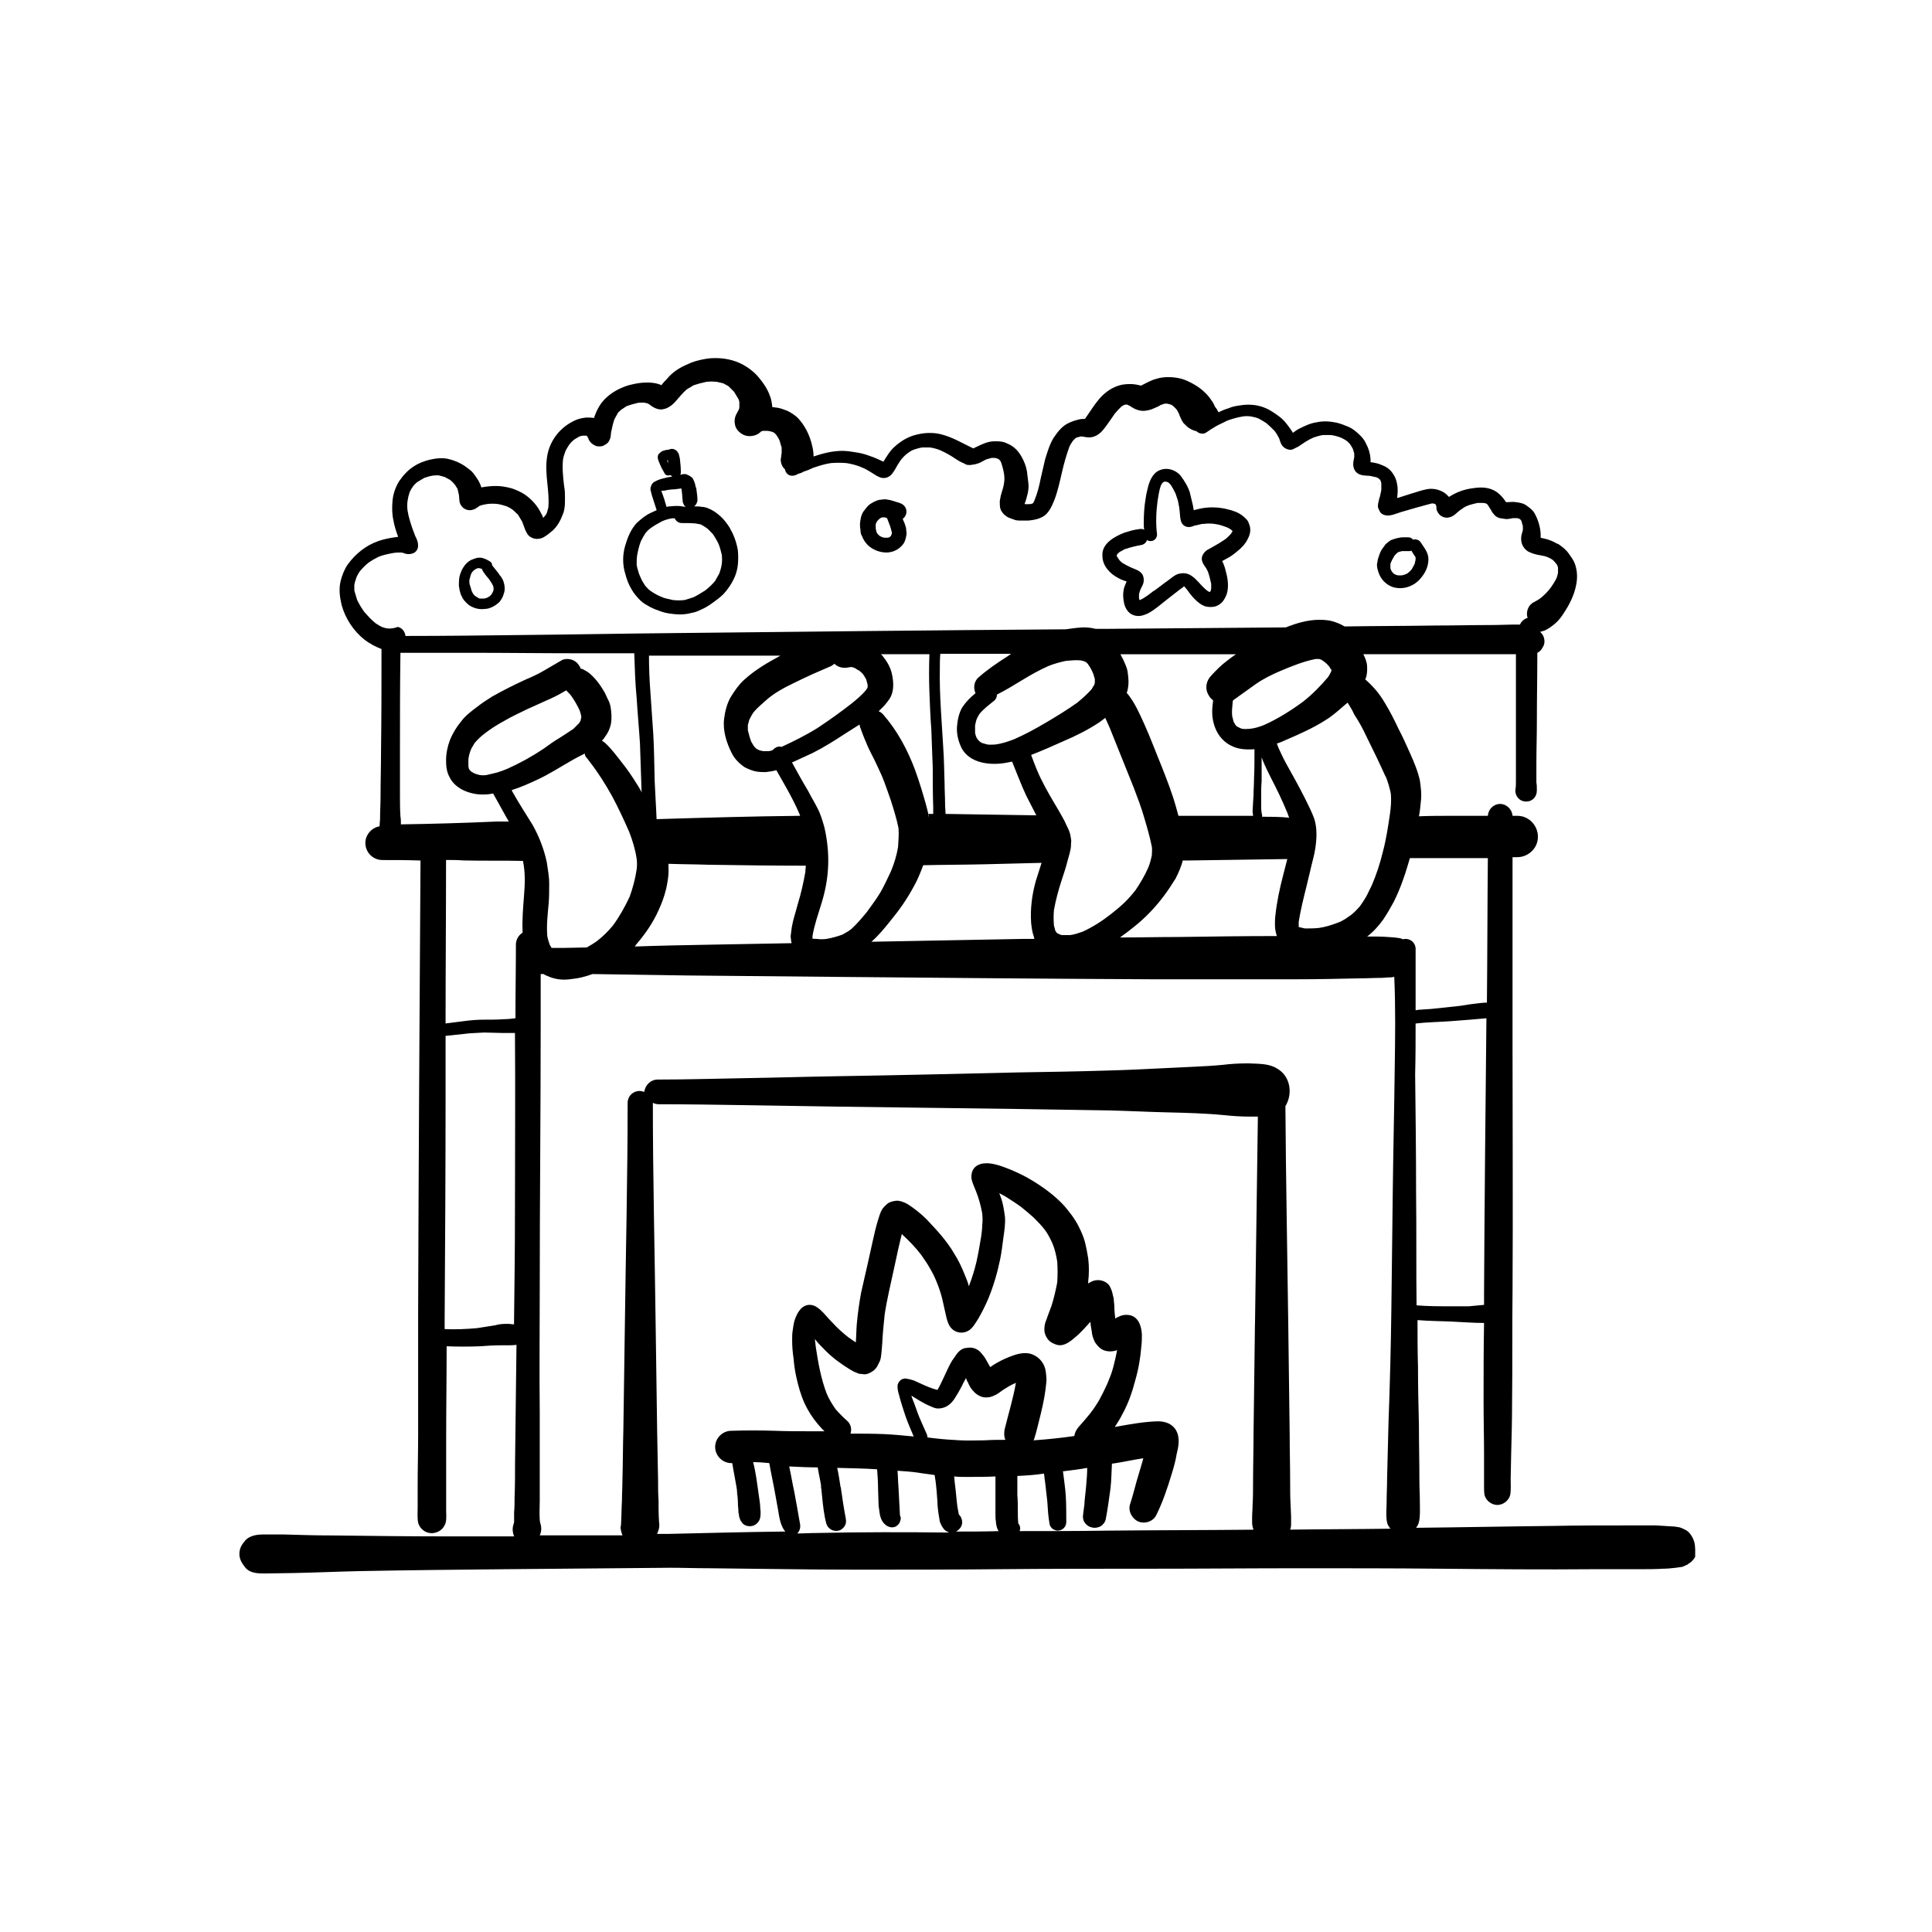 <?xml version="1.0" encoding="UTF-8"?>
<!-- Uploaded to: ICON Repo, www.svgrepo.com, Generator: ICON Repo Mixer Tools -->
<svg fill="#000000" width="800px" height="800px" version="1.1" viewBox="144 144 512 512" xmlns="http://www.w3.org/2000/svg">
 <g>
  <path d="m311.33 300.12c0.629 1.133 1.512 2.141 2.394 3.023 0.754 0.754 1.762 1.258 2.644 1.762 1.008 0.504 2.016 0.883 3.148 1.258 1.133 0.379 2.394 0.504 3.652 0.629 1.387 0.125 2.769 0 4.156-0.379 0.883-0.125 1.762-0.504 2.519-0.883 0.883-0.379 1.762-0.883 2.644-1.512 0.883-0.629 1.762-1.258 2.644-2.016 0.883-0.754 1.512-1.637 2.141-2.519 0.629-0.883 1.133-1.891 1.512-2.769 0.379-1.008 0.629-1.891 0.754-3.023 0.125-1.258 0.125-2.519 0-3.906-0.25-1.387-0.629-2.769-1.258-4.156-0.25-0.629-0.629-1.133-0.883-1.762-0.379-0.629-0.883-1.258-1.258-1.762-0.629-0.754-1.387-1.512-2.266-2.141-0.754-0.629-1.637-1.008-2.519-1.387-0.379-0.125-0.883-0.25-1.387-0.25-0.504-0.125-1.133-0.125-1.637-0.125h-0.379c0.504-0.379 0.754-0.883 0.883-1.512 0-1.008-0.125-1.891-0.25-2.769 0-0.379-0.125-0.754-0.25-1.008 0-0.25-0.125-0.379-0.125-0.629-0.125-0.379-0.25-0.754-0.379-1.008-0.125-0.25-0.25-0.629-0.504-0.754-0.125-0.125-0.379-0.25-0.504-0.379-0.25-0.125-0.504-0.25-0.754-0.379-0.25-0.125-0.379-0.125-0.629-0.125-0.379 0-0.629 0-0.883 0.125-0.125 0-0.25 0-0.379 0.125 0.25-0.25 0.25-0.504 0.25-0.883 0-1.133-0.125-2.266-0.25-3.402 0-0.25-0.125-0.379-0.125-0.629 0-0.125-0.125-0.25-0.125-0.504 0-0.125-0.125-0.379-0.25-0.504-0.125-0.25-0.25-0.379-0.379-0.504-0.25-0.25-0.754-0.504-1.133-0.504-0.25 0-0.504 0-0.754 0.125s-0.379 0.125-0.629 0.125-0.379 0.125-0.629 0.125c-0.125 0-0.25 0.125-0.379 0.125-0.125 0-0.379 0.125-0.504 0.25-0.25 0.125-0.379 0.379-0.629 0.504-0.629 0.754-0.25 1.637 0.125 2.519 0.379 1.008 0.883 1.891 1.387 2.769 0.25 0.504 1.008 0.629 1.512 0.379l0.125 0.125c0.125 0.125 0.25 0.125 0.379 0.25-0.379 0.125-0.754 0.125-1.258 0.25-0.883 0.25-1.762 0.379-2.644 0.754-0.25 0.125-0.504 0.25-0.754 0.379-0.125 0.125-0.504 0.25-0.504 0.379-0.25 0.25-0.379 0.504-0.504 0.883-0.125 0.25-0.125 0.504-0.125 0.883 0.125 0.504 0.25 1.008 0.379 1.512 0.379 1.258 0.883 2.644 1.258 3.906-0.504 0.25-1.133 0.504-1.637 0.754-1.387 0.629-2.519 1.637-3.652 2.644-1.512 1.637-2.394 3.777-3.023 5.918-0.754 2.519-0.754 5.164 0 7.559 0.363 1.398 0.867 2.785 1.621 4.043zm9.574-33.754c0-0.125-0.125-0.25-0.125-0.379h0.25v0.754c0-0.125-0.125-0.25-0.125-0.375zm4.027 7.055m-4.281 0.504h-0.25c0.754-0.125 1.637-0.25 2.394-0.25 0.629-0.125 1.258-0.125 1.762-0.25 0 0.25 0.125 0.504 0.125 0.754 0.125 0.883 0.125 1.762 0.25 2.644 0 0.125 0 0.379 0.125 0.504 0.125 0.379 0.25 0.629 0.504 0.883 0 0 0.125 0.125 0.25 0.125-0.379 0-0.629-0.125-1.008-0.125-0.504-0.125-1.008-0.125-1.387-0.125h-0.379c-0.629 0-1.258 0.125-1.891 0.125-0.125 0-0.379 0.125-0.504 0.125-0.25-0.754-0.379-1.387-0.629-2.141s-0.504-1.387-0.754-2.141c0.383-0.004 0.887-0.004 1.391-0.129zm-7.809 17.254c0.25-1.258 0.504-2.519 1.008-3.777 0.379-0.754 0.754-1.387 1.133-2.016 0.379-0.504 0.883-1.008 1.387-1.387 1.008-0.754 2.016-1.258 3.148-1.891 0.883-0.379 1.762-0.629 2.644-0.754h0.629c0.379 0.754 1.008 1.258 1.891 1.258 1.258 0 2.519 0 3.777 0.125 0.379 0.125 0.883 0.125 1.258 0.25 0.504 0.25 1.133 0.629 1.637 1.008 0.629 0.504 1.133 1.133 1.637 1.637 0.504 0.754 1.008 1.637 1.387 2.394 0.379 0.883 0.629 1.891 0.883 2.898 0.125 0.883 0.125 1.762 0 2.644-0.125 0.883-0.379 1.637-0.629 2.394-0.379 0.629-0.754 1.387-1.133 2.016-0.754 0.883-1.637 1.762-2.644 2.519-1.008 0.629-2.016 1.258-3.023 1.762-0.754 0.25-1.512 0.504-2.394 0.754-1.008 0.125-2.141 0.125-3.148 0-0.629-0.125-1.133-0.25-1.637-0.379-0.629-0.125-1.258-0.379-1.762-0.629-0.883-0.379-1.762-0.883-2.644-1.512-0.504-0.379-0.883-0.883-1.258-1.258-0.504-0.754-0.883-1.387-1.258-2.266-0.125-0.25-0.25-0.629-0.379-0.883-0.25-0.754-0.504-1.637-0.629-2.394-0.004-0.754-0.004-1.633 0.121-2.516z"/>
  <path d="m440.43 297.22c0.629 0.379 1.387 0.629 2.141 0.883-0.125 0.25-0.25 0.629-0.379 0.883-0.629 1.387-0.629 3.023-0.379 4.41 0.125 1.008 0.504 1.891 1.133 2.644 0.883 1.008 2.266 1.387 3.527 1.133 1.133-0.25 2.141-0.754 3.023-1.387 0.754-0.504 1.387-1.008 2.016-1.512 0.629-0.504 1.258-1.008 1.891-1.512 1.133-0.883 2.266-1.762 3.402-2.644 0.379-0.25 0.754-0.504 1.008-0.754 0.25 0.25 0.504 0.629 0.754 0.883 0.883 1.258 1.762 2.394 3.023 3.402 0.629 0.504 1.387 1.008 2.266 1.133 0.754 0.125 1.637 0.125 2.394-0.125 0.504-0.25 0.883-0.379 1.258-0.754 0.379-0.25 0.629-0.629 0.883-1.008 0.379-0.629 0.754-1.387 0.883-2.141 0.379-1.891 0-3.906-0.504-5.668-0.125-0.629-0.379-1.258-0.629-1.891-0.125-0.125-0.125-0.379-0.25-0.504 0.379-0.25 0.754-0.379 1.133-0.629 1.008-0.504 1.891-1.133 2.769-1.891 1.133-0.883 2.266-2.016 2.898-3.402 0.629-1.133 0.883-2.519 0.379-3.777-0.125-0.379-0.25-0.629-0.379-0.883-0.125-0.25-0.379-0.504-0.629-0.754-0.504-0.504-1.008-0.883-1.637-1.258-0.629-0.379-1.387-0.629-2.141-0.883-0.504-0.125-1.008-0.25-1.512-0.379-1.133-0.25-2.394-0.379-3.527-0.379-1.133 0-2.266 0.125-3.402 0.379-0.504 0.125-1.008 0.25-1.512 0.379v-0.125c-0.125-0.504-0.125-1.008-0.25-1.387-0.25-1.008-0.504-2.141-0.754-3.148-0.504-1.637-1.387-3.023-2.394-4.41-0.883-1.133-2.394-1.891-3.906-1.891-0.754 0-1.637 0.25-2.266 0.629-1.387 0.883-2.141 2.644-2.519 4.156-0.25 1.008-0.504 2.016-0.629 3.023-0.379 2.141-0.504 4.281-0.504 6.551 0 0.629 0 1.258 0.125 1.762-0.504-0.25-1.008-0.25-1.512-0.125-1.258 0.125-2.394 0.504-3.652 0.883-2.644 1.008-6.172 2.898-5.918 6.172-0.004 2.637 2.008 4.777 4.277 5.914zm2.769-3.402c0.125 0.125 0.379 0.125 0.504 0.25-0.125-0.125-0.379-0.25-0.504-0.25zm14.234 5.543c0.125 0 0.125-0.125 0.25-0.125-0.125 0.125-0.125 0.125-0.25 0.125zm0.25 0m0 0 0.125 0.125c0.004-0.125 0.004-0.125-0.125-0.125zm-4.785-27.961m-12.594 19.27 0.379-0.379c0.504-0.25 0.883-0.504 1.387-0.754 1.512-0.504 3.023-0.883 4.535-1.133 0.504-0.125 1.008-0.504 1.258-1.008 0-0.125 0.125-0.25 0.125-0.25 0.25 0.125 0.504 0.25 0.883 0.25 0.504 0 0.883-0.125 1.258-0.504 0.25-0.25 0.504-0.754 0.504-1.258-0.379-2.898-0.25-5.918 0.125-8.816 0.25-1.387 0.379-2.769 0.883-4.156 0.125-0.25 0.25-0.504 0.379-0.629l0.25-0.25c0.125 0 0.125-0.125 0.25-0.125h0.125 0.379c0.125 0 0.25 0 0.379 0.125 0.125 0 0.25 0.125 0.25 0.125 0.25 0.125 0.379 0.379 0.629 0.629 0.504 0.754 0.883 1.512 1.258 2.266 0.25 0.629 0.379 1.258 0.629 1.891 0.125 0.629 0.25 1.258 0.379 2.016 0 0.504 0.125 0.883 0.125 1.387 0.125 1.133 0.125 2.644 1.258 3.273 0.629 0.379 1.387 0.379 2.141 0.125 0.25-0.125 0.504-0.25 0.754-0.25 0.504-0.125 1.133-0.25 1.637-0.379 0.504 0 1.133-0.125 1.637-0.125 0.629 0 1.258 0 1.891 0.125 1.133 0.125 2.141 0.504 3.148 0.883 0.379 0.125 0.754 0.379 1.133 0.629 0.125 0.125 0.25 0.25 0.379 0.379-0.125 0.25-0.25 0.379-0.379 0.629-0.379 0.504-0.883 0.883-1.387 1.387-1.258 0.883-2.519 1.637-3.906 2.394-0.379 0.25-0.754 0.379-1.133 0.629-0.504 0.379-1.008 0.883-1.258 1.637s0 1.512 0.379 2.141c0.25 0.379 0.504 0.754 0.754 1.133 0.125 0.25 0.25 0.504 0.379 0.754 0.379 1.008 0.629 2.141 0.883 3.273v1.258c0 0.125-0.125 0.379-0.125 0.504s-0.125 0.25-0.125 0.25l-0.125 0.125h-0.125c-0.25-0.125-0.379-0.25-0.629-0.379-0.754-0.629-1.512-1.387-2.141-2.141-0.379-0.379-0.754-0.754-1.133-1.133-0.504-0.379-0.883-0.754-1.512-1.008-0.883-0.379-1.891-0.379-2.769-0.125-0.883 0.25-1.637 0.883-2.266 1.387-0.504 0.379-0.883 0.629-1.387 1.008-1.008 0.754-2.016 1.512-3.023 2.266l0.379-0.379c-1.258 1.008-2.519 2.016-3.906 2.644h-0.125c0-0.125-0.125-0.379-0.125-0.504v-1.008c0.125-0.504 0.25-1.008 0.504-1.512 0.125-0.25 0.25-0.504 0.379-0.754 0.25-0.504 0.379-1.008 0.379-1.512s-0.125-1.133-0.379-1.512c-0.25-0.379-0.629-0.754-1.133-1.008-0.125-0.125-0.379-0.125-0.504-0.25-0.504-0.25-1.008-0.379-1.512-0.629-0.754-0.379-1.512-0.754-2.141-1.133-0.25-0.25-0.629-0.504-0.883-0.883-0.125-0.25-0.379-0.504-0.504-0.754 0-0.125-0.125-0.25-0.125-0.379 0.25-0.379 0.25-0.504 0.379-0.504z"/>
  <path d="m265.86 300.62c0.125 0.504 0.25 1.008 0.504 1.387 0.25 0.754 0.883 1.387 1.387 1.891 0.754 0.754 1.637 1.133 2.644 1.387 1.008 0.25 1.891 0.125 2.898 0 1.008-0.25 1.891-0.754 2.644-1.387 0.379-0.25 0.629-0.629 0.883-1.008 0.25-0.379 0.504-0.883 0.629-1.387 0.379-0.883 0.379-2.016 0.125-2.898-0.125-0.504-0.25-0.883-0.504-1.258-0.125-0.25-0.25-0.504-0.504-0.754-0.25-0.25-0.379-0.629-0.629-0.883-0.504-0.629-1.008-1.258-1.512-1.891 0-0.504-0.25-0.883-0.754-1.133-0.629-0.379-1.387-0.754-2.141-0.883h-0.629c-0.25 0-0.504 0-0.754 0.125-0.504 0.125-1.008 0.379-1.387 0.504-1.637 0.883-2.644 2.769-3.023 4.535-0.125 0.754-0.125 1.637-0.125 2.394 0.121 0.379 0.121 0.883 0.246 1.258zm2.519-2.894c0.125-0.504 0.25-0.883 0.379-1.387 0.125-0.25 0.25-0.629 0.504-0.883l0.379-0.379c0.25-0.125 0.379-0.25 0.629-0.379 0.125 0 0.25-0.125 0.504-0.125h0.25c0.125 0 0.25 0.125 0.504 0.125 0.125 0 0.125 0.125 0.25 0.125 0 0.25 0.125 0.379 0.25 0.629 0.379 0.504 0.754 1.133 1.258 1.637 0.504 0.629 1.008 1.387 1.387 2.141 0 0.125 0.125 0.379 0.125 0.504v0.504c0 0.25-0.125 0.504-0.25 0.754s-0.25 0.504-0.379 0.629c-0.125 0.125-0.25 0.25-0.379 0.379-0.25 0.125-0.379 0.25-0.629 0.379-0.379 0.125-0.629 0.25-1.008 0.25h-0.883c-0.25 0-0.504-0.125-0.629-0.25-0.25-0.125-0.379-0.25-0.629-0.379-0.25-0.125-0.379-0.379-0.629-0.629-0.125-0.25-0.25-0.504-0.379-0.754-0.125-0.379-0.25-0.883-0.379-1.258-0.246-0.5-0.246-1.129-0.246-1.633z"/>
  <path d="m512.85 299.49c1.387 0.504 3.023 0.504 4.41 0 1.512-0.504 2.769-1.512 3.652-2.769 1.008-1.258 1.637-2.898 1.637-4.535 0-1.762-1.133-3.023-2.016-4.41-0.25-0.379-0.504-0.629-1.008-0.754-0.379-0.125-0.629-0.125-1.008 0l-0.125-0.125c-0.379-0.379-0.754-0.504-1.258-0.504h-1.008c-0.504 0-0.883 0-1.387 0.125-0.754 0.125-1.512 0.379-2.141 0.629-0.379 0.25-0.754 0.504-1.008 0.754-0.379 0.25-0.629 0.629-0.883 1.008-0.504 0.629-0.883 1.258-1.133 2.016-0.125 0.379-0.25 0.754-0.379 1.133-0.125 0.379-0.125 0.883-0.25 1.258-0.125 0.754 0.125 1.637 0.379 2.394 0.625 1.891 2.012 3.152 3.523 3.781zm0.758-3.402v0 0zm0 0.129m-1.137-2.644c0-0.25 0.125-0.504 0.25-0.754 0.25-0.629 0.629-1.133 0.883-1.637 0.25-0.25 0.379-0.379 0.629-0.629 0.125-0.125 0.25-0.125 0.379-0.25 0.25-0.125 0.629-0.125 0.883-0.25h1.762 0.125c0.25 0 0.379 0 0.629-0.125 0.379 0.629 0.754 1.133 1.133 1.762v0.125 0.504c-0.125 0.379-0.125 0.754-0.25 1.133-0.25 0.504-0.504 0.883-0.754 1.387-0.25 0.25-0.504 0.629-0.883 0.883-0.25 0.25-0.504 0.379-0.883 0.504-0.25 0.125-0.504 0.125-0.883 0.25h-0.883c-0.25 0-0.504-0.125-0.629-0.125-0.125-0.125-0.379-0.125-0.504-0.25s-0.379-0.25-0.504-0.504c-0.125-0.125-0.25-0.379-0.379-0.629-0.125-0.25-0.125-0.504-0.125-0.754 0.004-0.137 0.004-0.391 0.004-0.641z"/>
  <path d="m372.41 286.01c0.379 1.008 0.883 1.762 1.637 2.519 1.387 1.258 3.148 1.891 4.914 1.891 0.883 0 1.762-0.25 2.519-0.629 0.883-0.504 1.637-1.133 2.141-2.016 0.379-0.754 0.504-1.512 0.629-2.266 0-0.504-0.125-1.008-0.125-1.512-0.125-0.504-0.25-0.883-0.379-1.258-0.125-0.379-0.379-0.754-0.504-1.258 0.379-0.25 0.754-0.754 0.883-1.258 0.379-1.258-0.379-2.519-1.637-2.898-0.754-0.25-1.512-0.504-2.394-0.754-0.379-0.125-0.883-0.125-1.258-0.25h-0.379c-0.504 0-0.883 0.125-1.387 0.125-0.504 0.125-0.883 0.25-1.387 0.504-0.504 0.25-0.883 0.504-1.258 0.754-0.629 0.504-1.133 1.258-1.637 1.891-0.629 1.008-0.754 2.016-0.883 3.148 0 0.504 0 1.133 0.125 1.637 0 0.746 0.129 1.25 0.379 1.629zm4.285-0.254v0 0zm3.148 0.758v0 0 0zm0-0.125c0.125-0.129 0.125-0.129 0 0 0.125-0.129 0.125-0.129 0 0 0.125-0.129 0.125-0.129 0 0zm0.125-0.129m-3.777-3.652c0.125-0.25 0.25-0.504 0.379-0.629 0.125-0.125 0.379-0.379 0.504-0.504s0.25-0.125 0.379-0.25c0.125 0 0.25-0.125 0.504-0.125h0.504c0.125 0 0.25 0.125 0.504 0.125 0 0 0 0.125 0.125 0.125 0.504 1.258 1.008 2.519 1.258 3.777v0.125c0 0.25-0.125 0.504-0.25 0.754 0 0 0 0.125-0.125 0.125l-0.25 0.25c-0.125 0-0.379 0.125-0.504 0.125h-0.754c-0.25 0-0.379-0.125-0.629-0.125-0.25-0.125-0.629-0.25-0.883-0.504l-0.379-0.379c-0.125-0.125-0.125-0.25-0.25-0.379-0.125-0.379-0.125-0.629-0.25-1.008v-0.883c-0.012-0.117-0.012-0.367 0.117-0.621z"/>
  <path d="m592.96 552.53c-0.379-1.258-1.258-2.644-2.394-3.148-0.504-0.25-1.008-0.504-1.512-0.629-0.629-0.125-1.512-0.25-2.141-0.25-1.387-0.125-2.644-0.125-4.031-0.25h-2.519-6.047c-6.047 0-12.219 0-18.262 0.125-12.219 0.125-24.562 0.379-36.777 0.504 0.379-0.504 0.629-1.008 0.754-1.512 0.379-1.637 0.25-3.402 0.25-5.039 0-2.016-0.125-4.031-0.125-6.047 0-4.785-0.125-9.574-0.125-14.484-0.125-5.164-0.25-10.453-0.25-15.617-0.125-4.156-0.125-8.188-0.125-12.344 2.898 0.25 5.918 0.25 8.816 0.379 2.898 0.125 5.918 0.379 8.816 0.379-0.125 6.926-0.125 13.98-0.125 20.906 0 4.785 0.125 9.445 0.125 14.105v5.668 2.769c0 0.754 0 1.387 0.125 2.141 0.379 1.512 1.891 2.644 3.402 2.644s3.023-1.133 3.402-2.644c0.25-1.387 0.125-2.898 0.125-4.281 0-2.016 0.125-4.156 0.125-6.172 0.125-4.66 0.25-9.445 0.25-14.105 0.125-9.824 0-19.773 0.125-29.727 0.125-21.035 0-42.066 0-62.977v-51.766h1.258c2.394 0 4.66-1.637 5.289-4.031 0.883-3.402-1.637-6.926-5.289-6.926h-1.258c-0.125-1.762-1.637-3.148-3.273-3.148-1.762 0-3.148 1.387-3.273 3.148h-9.32c-3.023 0-6.047 0-8.941 0.125 0.25-1.258 0.379-2.519 0.504-3.906 0.25-1.891 0-3.777-0.25-5.543-0.504-2.394-1.512-4.785-2.519-7.055-1.008-2.266-2.016-4.535-3.148-6.676-1.133-2.394-2.266-4.66-3.652-6.926-0.754-1.258-1.512-2.394-2.519-3.527-0.883-1.008-1.762-1.891-2.644-2.644 0-0.125 0-0.125 0.125-0.25 0.25-0.629 0.379-1.637 0.379-2.266 0-0.754 0-1.637-0.25-2.266-0.125-0.629-0.504-1.258-0.754-1.891h6.422 20.531 9.699 3.777v18.012 10.578 5.164c0 0.629 0 1.387-0.125 2.016-0.125 1.008 0.25 1.891 0.883 2.519 1.008 1.008 2.898 1.008 3.906 0 0.629-0.629 0.883-1.387 0.883-2.266 0-0.629 0-1.387-0.125-2.016v-5.039c0-3.652 0.125-7.305 0.125-10.957 0-6.172 0.125-12.219 0.125-18.391 0.629-0.25 1.133-0.883 1.387-1.387 0.504-0.754 0.629-1.637 0.379-2.519-0.125-0.629-0.504-1.133-1.008-1.637 0.379-0.125 0.883-0.25 1.258-0.379 1.008-0.504 1.891-1.133 2.769-1.891 0.883-0.754 1.637-1.762 2.266-2.769 1.512-2.266 2.769-4.785 3.273-7.559 0.379-2.016 0.25-4.156-0.629-6.047-0.379-0.754-0.883-1.387-1.387-2.141-0.629-0.883-1.387-1.512-2.266-2.141-0.379-0.379-1.008-0.504-1.387-0.754-0.629-0.379-1.387-0.629-2.141-0.883-0.504-0.125-1.008-0.25-1.637-0.379v-1.133c-0.125-1.762-0.629-3.527-1.512-5.164-0.504-1.008-1.387-1.637-2.266-2.266-0.883-0.629-1.891-0.754-2.898-0.883-0.629-0.125-1.133 0-1.762 0h-0.754c-0.629-1.008-1.387-1.891-2.394-2.644-2.016-1.387-4.281-1.387-6.551-1.008-2.016 0.25-4.156 1.008-5.918 2.141-0.125 0-0.125 0.125-0.25 0.125-0.25-0.25-0.504-0.504-0.754-0.754-1.387-1.133-3.402-1.637-5.164-1.258-1.387 0.25-2.644 0.754-4.031 1.133-1.133 0.379-2.394 0.754-3.527 1.133-0.125 0-0.25 0-0.25 0.125 0.125-1.258 0.25-2.519 0-3.652-0.125-1.008-0.504-2.016-1.133-2.898-0.629-1.008-1.637-1.762-2.644-2.141-1.008-0.504-2.141-0.754-3.273-0.883v-0.883c-0.125-1.512-0.504-2.769-1.258-4.156-0.629-1.387-1.762-2.394-3.023-3.402-0.504-0.379-1.133-0.754-1.762-1.008-0.883-0.379-1.891-0.754-2.898-1.008-1.762-0.379-3.527-0.504-5.289-0.125-1.762 0.25-3.273 1.008-4.785 1.762-0.504 0.25-1.008 0.629-1.512 1.008h-0.125v-0.125c-0.504-0.754-1.008-1.512-1.637-2.266-1.008-1.387-2.519-2.394-3.906-3.273-1.762-1.133-3.906-1.762-6.047-1.762h-0.25c-0.883 0-1.762 0.125-2.519 0.25-1.008 0.125-1.891 0.379-2.769 0.754-0.883 0.25-1.762 0.629-2.519 1.008-0.25-0.504-0.504-1.008-0.883-1.387-0.25-0.504-0.379-0.883-0.629-1.258-0.504-0.754-1.008-1.512-1.637-2.141-1.512-1.637-3.402-2.769-5.414-3.652-1.512-0.629-3.148-0.883-4.66-0.883-1.133 0-2.266 0.125-3.402 0.504-1.387 0.379-2.644 1.133-3.906 1.762-0.125 0-0.379-0.125-0.504-0.125-1.512-0.379-3.023-0.379-4.535-0.125-2.394 0.504-4.41 1.891-6.047 3.777-1.387 1.637-2.519 3.527-3.777 5.289-0.504 0-1.008 0-1.512 0.125-1.008 0.25-1.891 0.504-2.898 1.008-1.637 0.754-2.898 2.394-3.906 3.906-0.629 1.008-1.133 2.266-1.512 3.402-0.25 0.754-0.504 1.512-0.754 2.394-0.379 1.637-0.754 3.273-1.133 4.914-0.379 2.016-0.883 3.906-1.637 5.793-0.125 0.25-0.25 0.629-0.504 0.883-0.125 0-0.25 0-0.379 0.125-0.629 0-1.258 0.125-1.762 0 0.379-1.008 0.629-1.891 0.883-3.023 0.125-0.754 0.25-1.637 0.125-2.519-0.125-1.008-0.25-2.141-0.379-3.148-0.25-1.387-0.754-2.644-1.387-3.777-0.504-0.883-1.133-1.762-1.891-2.394-0.883-0.754-1.762-1.133-2.769-1.512-0.754-0.25-1.762-0.25-2.519-0.25-1.008 0-2.016 0.25-2.898 0.629-1.008 0.379-1.891 0.883-2.769 1.258-2.898-1.387-5.543-3.023-8.691-3.777-2.141-0.504-4.281-0.379-6.297 0.125-2.266 0.504-4.281 1.762-5.918 3.273-1.258 1.133-2.016 2.519-2.898 3.906-0.754-0.379-1.637-0.754-2.519-1.133-0.754-0.25-1.387-0.504-2.141-0.754-1.512-0.504-3.023-0.629-4.535-0.883-3.273-0.379-6.297 0.379-9.32 1.387 0-1.008-0.125-1.891-0.379-2.898-0.629-2.769-1.891-5.289-3.777-7.305-0.754-0.754-1.762-1.387-2.769-1.891-1.008-0.379-1.891-0.754-3.023-0.883-0.379 0-0.629-0.125-1.008-0.125v-0.25c-0.125-1.008-0.25-1.891-0.629-2.769-0.629-1.762-1.637-3.273-2.898-4.785-1.258-1.512-2.898-2.769-4.66-3.652-2.016-1.008-4.41-1.512-6.676-1.512h-0.629c-1.258 0-2.519 0.25-3.652 0.504-1.008 0.25-2.016 0.504-3.023 1.008-2.141 0.883-4.031 2.016-5.543 3.777-0.379 0.504-0.883 0.883-1.258 1.387-0.125 0.125-0.25 0.25-0.379 0.504-0.504-0.25-1.008-0.379-1.512-0.504-1.258-0.25-2.519-0.25-3.906-0.125-1.133 0.125-2.266 0.379-3.273 0.629-2.394 0.754-4.535 1.891-6.297 3.652-1.387 1.387-2.266 3.148-2.898 5.039-0.629-0.125-1.387-0.125-2.016-0.125-1.258 0.125-2.394 0.379-3.527 1.008-3.777 1.891-6.422 5.543-6.926 9.699-0.629 4.41 0.754 8.691 0.379 13.098-0.125 0.504-0.25 1.008-0.379 1.387-0.125 0.379-0.379 0.754-0.629 1.008l-0.379 0.379c-0.125-0.379-0.25-0.754-0.504-1.133-1.008-2.141-2.644-3.906-4.535-5.164-1.008-0.629-2.141-1.133-3.273-1.512-1.387-0.379-2.769-0.629-4.156-0.629-1.258 0-2.644 0.125-3.906 0.379-0.379-1.387-1.258-2.644-2.141-3.777-0.379-0.504-0.883-0.883-1.387-1.258-0.629-0.504-1.387-1.008-2.141-1.387-1.008-0.504-2.016-0.883-3.148-1.133-1.637-0.379-3.402-0.125-5.039 0.25-1.387 0.379-2.769 0.883-3.906 1.637-1.637 1.008-2.898 2.394-4.031 4.031-1.008 1.637-1.637 3.527-1.762 5.414-0.125 1.637-0.125 3.273 0.25 4.914 0.25 1.512 0.754 3.023 1.258 4.41-0.379 0-0.629 0.125-1.008 0.125-1.512 0.25-2.898 0.504-4.281 1.008-3.273 1.133-6.047 3.402-8.062 6.172-0.883 1.258-1.512 2.898-1.891 4.41-0.504 2.016-0.25 4.156 0.25 6.297 1.008 3.652 3.148 6.926 6.172 9.32 1.387 1.008 2.769 1.762 4.41 2.394 0 9.07 0 18.012-0.125 27.078 0 4.031-0.125 7.934-0.125 11.965 0 1.891-0.125 3.777-0.125 5.668 0 0.754-0.125 1.512-0.125 2.266-2.141 0.379-3.777 2.266-3.777 4.41 0 2.519 2.016 4.535 4.535 4.535 3.402 0 6.676 0 10.078 0.125-0.25 39.926-0.504 79.98-0.629 119.91v32.242c0 4.535-0.125 9.07-0.125 13.602v5.668c0 1.258-0.125 2.769 0.125 4.031 0.504 2.016 2.644 3.273 4.66 2.644 1.387-0.379 2.266-1.387 2.644-2.644 0.25-1.008 0.125-2.141 0.125-3.273v-5.918-12.973c0-8.188 0.125-16.375 0.125-24.562 3.023 0.125 5.918 0.125 8.941 0 1.762-0.125 3.402-0.25 5.164-0.25h1.637c0.883 0 1.891 0 2.769-0.125-0.125 10.453-0.25 20.906-0.379 31.234 0 3.023 0 6.172-0.125 9.195 0 1.258 0 2.644-0.125 3.906v2.519 0.125c0 0.125-0.125 0.379-0.125 0.504s-0.125 0.25-0.125 0.379c-0.25 1.008-0.125 2.016 0.25 2.898h-17.887c-10.203 0-20.277-0.125-30.48-0.25-4.156 0-8.312-0.125-12.469-0.25h-5.918c-1.512 0-3.527 0.379-4.535 1.637-0.883 1.008-1.512 2.016-1.512 3.527 0 1.387 0.629 2.394 1.512 3.527 1.258 1.637 3.527 1.637 5.289 1.637 2.644 0 5.414-0.125 8.062-0.125 5.668-0.125 11.461-0.379 17.129-0.504 12.973-0.25 25.82-0.379 38.793-0.504 14.484-0.125 28.844-0.25 43.328-0.379 3.402 0 6.801 0.125 10.203 0.125 13.227 0.125 26.324 0.379 39.551 0.379 12.469 0 24.938 0 37.406-0.125 13.352-0.125 26.703-0.125 39.926-0.125 13.352 0 26.828-0.125 40.305-0.125 12.344 0 24.562 0 36.902 0.125 13.602 0.125 27.078 0.25 40.684 0.125h12.344c1.891 0 3.906 0 5.793-0.125 1.133 0 2.266-0.125 3.402-0.25 0.629-0.125 1.133-0.125 1.762-0.25 0.25-0.125 0.629-0.25 0.883-0.379 0.125-0.125 0.379-0.125 0.504-0.25 0 0 0.125 0 0.125-0.125 0.754-0.379 1.387-1.008 1.891-1.891-0.008-1.16 0.117-2.668-0.262-4.055zm-86.906-213.49c1.762 3.527 3.527 7.18 5.164 10.832 0-0.125-0.125-0.25-0.125-0.379 0.379 0.754 0.629 1.637 0.883 2.394 0.25 0.883 0.504 1.762 0.629 2.644 0.125 1.762 0 3.402-0.25 5.164-0.504 3.402-1.008 6.801-1.891 10.078-0.754 3.148-1.762 6.172-3.023 9.07-0.504 0.883-0.883 1.891-1.387 2.769-0.504 0.883-1.008 1.637-1.637 2.519-0.754 0.883-1.512 1.637-2.266 2.266-0.504 0.379-1.133 0.754-1.637 1.133-0.629 0.379-1.258 0.754-2.016 1.008-1.637 0.629-3.273 1.133-5.039 1.387-1.258 0.125-2.394 0.125-3.652 0.125-0.504-0.125-1.133-0.25-1.637-0.379v-1.387c0.504-3.148 1.258-6.172 2.016-9.195 0.379-1.762 0.883-3.527 1.258-5.289 0.379-1.637 0.883-3.273 1.133-5.039 0.379-2.519 0.504-5.164-0.25-7.684-0.629-1.762-1.512-3.527-2.394-5.289-1.637-3.273-3.402-6.422-5.164-9.574-0.754-1.387-1.387-2.769-2.016-4.156-0.125-0.379-0.25-0.754-0.379-1.008 0.883-0.25 1.637-0.629 2.519-1.008 3.527-1.512 7.18-3.148 10.328-5.164 1.891-1.133 3.527-2.644 5.289-4.156 0.25-0.125 0.379-0.379 0.629-0.504 0.629 1.008 1.258 2.016 1.762 3.148 1.262 1.891 2.269 3.781 3.152 5.672zm-23.68 53.023c-8.691 0-17.383 0.125-26.07 0.25-5.164 0-10.328 0.125-15.492 0.125 1.258-0.883 2.394-1.762 3.652-2.769 3.023-2.394 5.668-5.164 7.934-8.188 1.133-1.512 2.141-3.023 3.148-4.66 0.754-1.512 1.512-3.148 1.891-4.785h1.512c8.691-0.125 17.508-0.25 26.199-0.379-0.379 1.512-0.754 2.898-1.133 4.41-0.883 3.402-1.637 6.926-2.016 10.453-0.125 0.883-0.125 1.762-0.125 2.644-0.004 1.137 0.25 2.019 0.5 2.898zm-54.664-26.449c-0.125-1.008-0.629-2.016-1.133-3.023-0.25-0.629-0.629-1.387-1.008-2.016-0.754-1.387-1.512-2.644-2.266-3.906-1.637-2.769-3.273-5.668-4.535-8.691-0.504-1.258-1.008-2.519-1.512-3.906 2.898-1.133 5.793-2.394 8.566-3.652 3.273-1.387 6.551-3.023 9.574-5.039 0.504-0.379 1.008-0.754 1.512-1.133 0.379 0.883 0.754 1.637 1.133 2.519 2.141 5.289 4.281 10.707 6.422 15.996 1.008 2.644 2.016 5.289 2.769 7.934 0.754 2.519 1.512 5.164 2.016 7.684 0.125 0.754 0 1.512 0 2.266-0.25 1.133-0.504 2.266-1.008 3.402-0.883 2.016-2.016 3.906-3.273 5.793-0.883 1.133-1.762 2.141-2.769 3.148-1.133 1.133-2.394 2.141-3.652 3.148-2.394 1.891-4.914 3.527-7.684 4.785-1.133 0.379-2.141 0.754-3.273 0.883h-2.016c-0.379 0-0.629-0.125-0.883-0.25-0.125-0.125-0.379-0.125-0.504-0.25l-0.25-0.25c-0.125-0.125-0.125-0.25-0.25-0.379-0.125-0.504-0.25-0.883-0.379-1.387-0.125-1.387-0.125-2.769 0-4.156 0.504-2.769 1.258-5.543 2.141-8.188 0.504-1.512 1.008-3.023 1.387-4.535 0.25-0.754 0.379-1.512 0.629-2.266 0.125-0.379 0.125-0.754 0.25-1.133 0.125-0.629 0.125-1.133 0.125-1.637 0.125-0.375 0-1.133-0.129-1.762zm-10.453 22.922c0.125 1.133 0.25 2.266 0.629 3.402 0.125 0.25 0.125 0.629 0.25 0.883h-3.023c-13.352 0.25-26.828 0.504-40.18 0.754 1.891-1.637 3.527-3.652 5.039-5.543 2.394-2.898 4.41-5.793 6.172-9.07 1.008-1.762 1.762-3.652 2.519-5.668 5.414-0.125 10.832-0.125 16.246-0.25 5.039-0.125 10.078-0.25 15.113-0.379-0.504 1.637-1.008 3.148-1.512 4.785-1 3.531-1.504 7.309-1.254 11.086zm-57.688 4.285s0.129 0 0 0c0 0-0.125 0-0.379-0.125 0.254-0.004 0.254 0.125 0.379 0.125zm-0.25-0.129v-0.629c0.504-3.023 1.512-5.793 2.394-8.691 1.008-3.273 1.637-6.551 1.762-10.078 0.125-3.273-0.25-6.801-1.008-10.078-0.504-1.762-1.008-3.527-1.891-5.164-0.754-1.512-1.637-2.898-2.394-4.41-1.512-2.519-2.898-5.039-4.281-7.559 0.125-0.125 0.25-0.125 0.504-0.25 1.637-0.754 3.273-1.512 4.914-2.266 3.023-1.512 5.793-3.273 8.691-5.164 1.258-0.754 2.519-1.637 3.777-2.394 0 0.25 0.125 0.379 0.125 0.629 0.504 1.387 1.008 2.769 1.637 4.156 0.379 1.008 0.883 2.016 1.387 3.023 1.008 1.891 1.891 3.906 2.769 5.793 0.883 2.141 1.637 4.41 2.394 6.551 0.754 2.394 1.512 4.785 2.016 7.305 0.125 1.637 0 3.273-0.125 5.039-0.379 2.266-1.008 4.281-1.891 6.422-0.883 1.891-1.762 3.777-2.769 5.543-1.133 1.891-2.394 3.527-3.652 5.289-1.258 1.512-2.519 3.023-4.031 4.41-0.754 0.629-1.512 1.008-2.394 1.512-1.387 0.504-2.769 0.883-4.156 1.133-0.883 0.125-1.762 0.125-2.644 0-0.629 0.008-0.883 0.008-1.133-0.121zm-5.668 0.633c0 0.25 0.125 0.379 0.125 0.629-6.926 0.125-13.855 0.25-20.656 0.379-6.926 0.125-13.98 0.25-20.906 0.504 0.125-0.125 0.25-0.25 0.25-0.379 2.394-2.769 4.535-5.793 6.047-9.195 0.883-1.891 1.512-3.652 2.016-5.668 0.379-1.762 0.754-3.777 0.629-5.668v-1.008c3.527 0.125 7.055 0.125 10.578 0.25 8.566 0.125 17.254 0.25 25.82 0.25 0 0.504-0.125 1.008-0.125 1.637-0.504 2.898-1.133 5.668-2.016 8.566-0.379 1.512-0.883 3.023-1.258 4.535-0.25 1.008-0.379 1.891-0.504 2.898 0 0.379-0.125 0.754-0.125 1.133 0 0.254 0.125 0.758 0.125 1.137zm-3.273-75.32c-3.273 1.762-6.422 3.652-9.195 6.172-1.387 1.258-2.519 2.898-3.527 4.535-1.008 1.762-1.512 3.777-1.762 5.793-0.379 3.148 0.629 6.297 2.016 9.07 0.754 1.512 1.891 2.644 3.273 3.652 0.883 0.504 1.891 0.883 2.769 1.133 1.008 0.25 2.016 0.25 3.023 0.25 1.008-0.125 1.891-0.25 2.769-0.504 0.883 1.512 1.762 3.148 2.644 4.66 1.258 2.266 2.519 4.66 3.527 7.055 0 0.125 0.125 0.25 0.125 0.379-12.723 0.125-25.441 0.504-38.039 0.883-0.125-3.402-0.379-6.801-0.504-10.078-0.125-4.156-0.125-8.438-0.379-12.594-0.25-3.652-0.504-7.305-0.754-10.957-0.25-3.273-0.379-6.422-0.379-9.699h35.395c-0.25-0.254-0.629-0.004-1.004 0.25zm4.156 6.926c1.512-0.754 3.148-1.512 4.785-2.266 1.637-0.754 3.273-1.387 4.914-2.141 0.25-0.125 0.629-0.379 0.883-0.629 0.883 0.883 2.266 1.258 3.527 1.008 0.25 0 0.504-0.125 0.754-0.125h0.379c0.25 0.125 0.504 0.125 0.754 0.25 0.379 0.25 0.754 0.504 1.258 0.754 0.379 0.379 0.754 0.629 1.008 1.008 0.25 0.379 0.504 0.754 0.754 1.258 0.125 0.504 0.25 0.883 0.379 1.387v0.629 0.125c-0.125 0.25-0.25 0.379-0.379 0.629-1.133 1.387-2.519 2.519-3.906 3.652-2.898 2.266-5.918 4.41-8.941 6.422-3.023 1.891-6.297 3.527-9.574 5.039-0.504-0.125-1.133-0.125-1.637 0.25-0.25 0.125-0.504 0.379-0.754 0.629-0.379 0.125-0.754 0.25-1.133 0.25h-1.387c-0.379-0.125-0.754-0.125-1.008-0.25-0.25-0.125-0.504-0.25-0.754-0.379-0.25-0.25-0.379-0.379-0.629-0.629-0.25-0.379-0.504-0.883-0.754-1.258-0.379-1.008-0.629-2.016-0.883-3.023v-1.387c0.125-0.504 0.25-0.883 0.379-1.387 0.379-0.754 0.754-1.512 1.258-2.141 0.883-1.008 1.891-1.891 2.898-2.769 2.141-2.008 4.91-3.519 7.809-4.906zm25.82-2.391c-0.379-1.762-1.387-3.402-2.519-4.785l-0.379-0.379h12.848c-0.125 3.402-0.125 6.676 0 10.078 0.125 3.273 0.25 6.551 0.504 9.824 0.125 3.402 0.25 6.801 0.379 10.203 0 3.527 0 6.926 0.125 10.453v1.762h-1.258c0.125 0.379 0.125 0.629 0.125 1.008-0.125-1.008-0.379-1.891-0.629-2.898-0.883-3.273-1.891-6.551-3.023-9.699-2.016-5.414-4.785-10.578-8.566-14.863-0.379-0.379-0.754-0.629-1.133-0.754 0.125-0.125 0.25-0.125 0.25-0.25 1.008-0.883 1.891-1.891 2.644-3.023 1.262-1.891 1.137-4.41 0.633-6.676zm30.73-4.66c-2.769 1.762-5.543 3.652-7.934 5.793-1.008 1.008-1.258 2.644-0.629 4.031-1.387 1.133-2.519 2.266-3.527 3.777-0.883 1.512-1.258 3.402-1.387 5.164-0.125 1.891 0.379 3.906 1.258 5.668 2.141 3.906 7.305 4.535 11.336 3.906 0.629-0.125 1.387-0.25 2.016-0.379 1.258 3.023 2.394 6.172 3.777 9.07 0.883 1.762 1.762 3.402 2.644 5.164-8.062-0.125-15.996-0.25-24.059-0.379 0-0.883-0.125-1.762-0.125-2.769 0-1.762-0.125-3.402-0.125-5.164-0.125-3.273-0.125-6.676-0.379-9.949-0.379-6.801-1.008-13.602-0.883-20.402 0-1.387 0-2.769 0.125-4.156h18.766c-0.371 0.246-0.621 0.496-0.875 0.625zm3.906 6.297c2.266-1.387 4.535-2.644 6.801-3.652 1.512-0.629 3.023-1.008 4.66-1.387 1.387-0.125 2.644-0.25 4.031-0.125 0.25 0.125 0.629 0.125 0.883 0.25 0.125 0.125 0.379 0.125 0.504 0.25l0.379 0.379c0.629 0.883 1.133 1.762 1.512 2.769 0.125 0.379 0.25 0.883 0.379 1.258v1.008c0 0.125-0.125 0.379-0.125 0.504-0.25 0.379-0.504 0.883-0.754 1.258-1.133 1.258-2.394 2.394-3.777 3.527-2.644 1.891-5.543 3.652-8.312 5.289-2.769 1.637-5.543 3.148-8.438 4.41-1.637 0.629-3.148 1.133-4.914 1.387-0.754 0-1.512 0.125-2.141 0-0.504-0.125-0.883-0.25-1.387-0.379-0.25-0.125-0.379-0.25-0.629-0.379-0.125-0.125-0.25-0.25-0.504-0.504-0.125-0.25-0.379-0.504-0.504-0.883s-0.25-0.754-0.25-1.133v-1.762c0.125-0.629 0.25-1.258 0.504-1.891 0.25-0.379 0.379-0.754 0.629-1.133 1.133-1.387 2.519-2.394 3.906-3.527 0.504-0.379 0.754-1.008 0.754-1.637 2.258-1.129 4.523-2.512 6.793-3.898zm54.156-5.039c-1.512 1.133-2.898 2.519-4.156 3.906-1.387 1.387-1.762 3.527-0.629 5.289 0.25 0.504 0.629 0.883 1.133 1.258-0.125 1.008-0.25 2.016-0.25 3.023 0 3.652 1.637 7.43 5.164 9.07 1.762 0.883 3.777 1.008 5.793 0.883h0.25c0 2.644 0 5.289-0.125 7.934 0 1.387-0.125 2.769-0.125 4.156 0 0.629-0.125 1.387-0.125 2.016 0 0.754-0.125 1.512-0.125 2.394 0 0.379 0.125 0.754 0.125 1.133h-11.082-8.691c-0.25-0.754-0.379-1.512-0.629-2.266-1.008-3.652-2.394-7.18-3.777-10.707-1.512-3.652-2.898-7.43-4.535-11.082-1.387-3.023-2.644-6.047-4.785-8.566 0.125-0.25 0.25-0.504 0.25-0.754 0.379-1.637 0.25-3.148 0-4.785-0.125-1.008-0.629-2.016-1.008-2.898-0.25-0.629-0.629-1.133-0.883-1.762h29.473 1.133c-0.883 0.625-1.637 1.129-2.394 1.758zm7.434 6.297c2.141-1.512 4.41-2.644 6.801-3.652 3.023-1.258 6.047-2.519 9.32-3.148h0.883c0.125 0 0.25 0.125 0.379 0.125 0.379 0.125 0.629 0.379 1.008 0.629 0.504 0.379 1.008 0.883 1.387 1.387 0.125 0.25 0.25 0.504 0.504 0.754v0.125c0 0.125-0.125 0.25-0.125 0.379-0.25 0.504-0.504 1.008-0.883 1.512-2.016 2.394-4.156 4.535-6.551 6.422-3.273 2.394-6.676 4.535-10.328 6.172-1.258 0.504-2.519 0.883-3.777 1.008-0.629 0-1.258 0.125-1.891 0-0.25 0-0.504-0.125-0.754-0.25s-0.504-0.25-0.754-0.379l-0.379-0.379c-0.125-0.25-0.379-0.629-0.504-0.883-0.125-0.504-0.25-1.008-0.379-1.512-0.125-1.133 0-2.266 0.125-3.527 0-0.25 0-0.379 0.125-0.629 1.887-1.379 3.902-2.766 5.793-4.152zm1.891 35.016v-0.504c0-0.125-0.125-0.379-0.125-0.504-0.125-0.754-0.125-1.637-0.125-2.394v-1.891c0-1.387 0-2.769 0.125-4.156v-6.297c0.125 0.379 0.25 0.629 0.379 1.008 0.629 1.512 1.387 3.023 2.141 4.535 1.512 2.898 2.898 5.793 4.156 8.816 0.25 0.504 0.379 1.133 0.629 1.637-2.269-0.25-4.789-0.25-7.18-0.25zm45.594-81.617c-0.125-0.125-0.25-0.125-0.25-0.25l0.25 0.25zm-0.254-0.125m-14.23-6.172v0zm0-0.125s0-0.125-0.125-0.125c-0.004 0.125-0.004 0.125 0.125 0.125zm-78.219-18.012-0.25 0.25c0.125 0 0.25-0.125 0.25-0.25zm-186.03 55.797c-0.629-0.25-1.133-0.629-1.762-1.008-1.133-0.883-2.016-1.891-3.023-3.023-0.754-1.008-1.387-2.141-1.891-3.148-0.25-0.883-0.504-1.637-0.754-2.519v-1.512c0.125-0.754 0.379-1.387 0.629-2.141 0.25-0.504 0.504-1.008 0.883-1.512 0.629-0.754 1.387-1.512 2.141-2.141 0.883-0.629 1.762-1.133 2.769-1.637 1.258-0.504 2.519-0.754 3.906-1.008 0.629-0.125 1.387-0.125 2.016-0.125 0.379 0 0.629 0.125 1.008 0.25 0.125 0 0.25 0.125 0.504 0.125 0.754 0.125 1.258 0 1.891-0.25 0.754-0.379 1.258-1.258 1.133-2.141 0-0.883-0.379-1.637-0.754-2.394-0.25-0.629-0.504-1.387-0.754-2.016-0.504-1.512-1.008-3.023-1.258-4.66-0.125-0.883-0.125-1.762 0-2.644 0.125-0.754 0.25-1.387 0.504-2.141 0.25-0.629 0.629-1.258 1.008-1.762 0.25-0.379 0.629-0.629 1.008-1.008 0.629-0.379 1.258-0.754 1.891-1.133 0.754-0.25 1.512-0.504 2.394-0.629 0.504 0 1.133-0.125 1.637 0s0.883 0.25 1.387 0.379c0.504 0.25 0.883 0.504 1.387 0.754 0.504 0.379 1.008 0.883 1.387 1.387 0.25 0.379 0.379 0.629 0.629 1.008 0.125 0.504 0.25 1.133 0.379 1.637 0.125 0.883 0 1.891 0.504 2.644 0.629 1.133 2.016 1.637 3.148 1.258 0.629-0.125 1.258-0.629 1.762-1.008 0.629-0.25 1.258-0.379 2.016-0.504 1.008-0.125 1.891-0.125 2.898 0 0.754 0.125 1.637 0.379 2.394 0.629 0.504 0.25 1.008 0.504 1.512 0.883 0.504 0.379 0.883 0.883 1.387 1.258 0.379 0.629 0.754 1.258 1.133 1.891 0.25 0.629 0.504 1.387 0.754 2.016 0.379 0.883 0.754 1.762 1.637 2.141 1.008 0.629 2.266 0.504 3.273 0 0.883-0.504 1.637-1.133 2.394-1.762 1.387-1.258 2.266-3.023 2.898-4.785 0.504-1.637 0.379-3.273 0.379-4.914 0-0.754-0.125-1.637-0.25-2.394-0.25-2.266-0.504-4.535-0.25-6.801 0.125-0.754 0.379-1.512 0.629-2.141s0.629-1.133 1.008-1.762c0.379-0.504 0.883-1.008 1.387-1.387 0.379-0.25 0.883-0.504 1.258-0.754 0.379-0.125 0.754-0.25 1.133-0.25h0.629c0.125 0 0.25 0 0.25 0.125 0 0 0.125 0 0.125 0.125 0.125 0 0.125 0.125 0.125 0.125 0 0.125 0 0.25 0.125 0.25 0.25 1.008 1.133 1.762 2.141 2.141 0.504 0.125 1.133 0.125 1.637 0 0.629-0.25 1.512-0.754 1.762-1.387 0.125-0.25 0.25-0.504 0.379-0.883 0-0.379 0.125-0.754 0.125-1.258 0.25-1.258 0.504-2.394 0.883-3.527 0.25-0.504 0.629-1.133 0.883-1.637 0.25-0.379 0.629-0.629 1.008-1.008 0.504-0.25 0.883-0.629 1.387-0.883 1.008-0.379 2.016-0.629 3.023-0.883 0.629 0 1.133-0.125 1.762 0 0.25 0 0.379 0.125 0.629 0.125 0.379 0.125 0.629 0.379 0.883 0.504 0.125 0.125 0.25 0.25 0.504 0.379 0.379 0.25 0.883 0.504 1.387 0.629 1.762 0.504 3.527-0.629 4.66-1.891 1.008-1.133 1.891-2.266 3.023-3.273 0.629-0.379 1.258-0.754 1.891-1.133 1.133-0.379 2.141-0.629 3.273-0.883 1.008-0.125 1.891-0.125 2.898 0 0.629 0.125 1.133 0.25 1.637 0.379 0.504 0.25 0.883 0.504 1.387 0.754l1.512 1.512c0.379 0.629 0.754 1.258 1.133 1.891 0.125 0.25 0.25 0.629 0.25 0.883v1.258c0 0.379-0.125 0.629-0.25 0.883-0.125 0.125-0.25 0.379-0.25 0.504-0.125 0.125-0.125 0.25-0.25 0.379-0.504 1.008-0.629 1.891-0.379 3.023 0.25 1.258 1.512 2.394 2.769 2.769 1.387 0.379 3.148 0 4.156-1.133 0.125 0 0.25 0 0.379-0.125h1.387c0.379 0.125 0.754 0.125 1.133 0.25 0.125 0.125 0.379 0.125 0.504 0.25 0.25 0.125 0.379 0.379 0.629 0.629 0.25 0.379 0.504 0.754 0.754 1.258 0.25 0.629 0.379 1.387 0.629 2.016v1.512c-0.125 0.504-0.125 1.133-0.25 1.637 0 1.008 0.379 2.016 1.133 2.644 0 0.25 0.125 0.504 0.25 0.754 0.629 1.008 1.637 1.133 2.644 0.754 0.25-0.125 0.504-0.25 0.754-0.379h0.125c0.379-0.125 0.754-0.25 1.133-0.504 0.125 0 0.25-0.125 0.379-0.125 0.754-0.25 1.387-0.504 2.141-0.883 1.512-0.504 3.023-1.008 4.66-1.258 1.387-0.125 2.898-0.125 4.281 0 1.512 0.25 2.898 0.629 4.281 1.258 0.629 0.25 1.258 0.629 1.891 1.008 0.883 0.504 1.637 1.133 2.644 1.512 1.008 0.379 2.141 0.125 2.898-0.629 0.504-0.504 0.883-1.133 1.258-1.762 0.379-0.754 0.883-1.512 1.387-2.266 0.504-0.629 1.008-1.133 1.637-1.637 0.504-0.379 1.008-0.754 1.637-1.008 0.754-0.25 1.512-0.504 2.394-0.629h2.016c0.883 0.125 1.891 0.379 2.769 0.754 1.387 0.629 2.769 1.387 4.031 2.266 0.379 0.25 0.629 0.379 1.008 0.629 0.25 0.125 0.504 0.25 0.754 0.379 0.379 0.125 0.629 0.25 1.008 0.504 0.379 0.125 0.754 0.125 1.133 0.125 0.629-0.125 1.258-0.125 1.891-0.379 0.504-0.125 1.008-0.379 1.387-0.629 0.379-0.125 0.629-0.379 1.008-0.504 0.504-0.125 0.883-0.25 1.387-0.379h0.754c0.25 0 0.379 0.125 0.629 0.125 0.125 0.125 0.379 0.125 0.504 0.25l0.25 0.25c0.25 0.25 0.379 0.629 0.504 1.008 0.25 0.883 0.504 1.762 0.629 2.644 0.125 0.883 0.125 1.637 0 2.394-0.125 0.883-0.379 1.762-0.629 2.519-0.25 0.754-0.379 1.512-0.504 2.266 0 0.629 0 1.258 0.125 1.891 0.125 0.379 0.25 0.754 0.504 1.008 0.125 0.25 0.25 0.379 0.504 0.629 0.25 0.25 0.629 0.504 1.008 0.754 0.629 0.25 1.258 0.504 2.016 0.754 0.504 0.125 1.133 0.125 1.637 0.125h1.762c1.387-0.125 2.769-0.379 4.031-1.133 1.387-0.883 2.141-2.519 2.769-4.031 1.008-2.519 1.512-5.039 2.141-7.684 0.504-2.266 1.133-4.41 1.891-6.551 0.25-0.629 0.629-1.258 1.008-1.762l0.629-0.629c0.125-0.125 0.379-0.25 0.504-0.25 0.25-0.125 0.629-0.125 0.883-0.25h0.379c0.25 0 0.504 0.125 0.754 0.125 1.133 0.25 2.266 0.125 3.273-0.504 1.133-0.629 1.891-1.762 2.644-2.769 0.754-1.008 1.387-2.016 2.016-2.898 0.504-0.629 1.133-1.258 1.762-1.891 0.25-0.125 0.379-0.25 0.629-0.379 0.125 0 0.25-0.125 0.379-0.125h0.504c0.125 0 0.125 0 0.25 0.125 0.25 0.125 0.629 0.25 0.883 0.504 1.008 0.629 2.266 1.133 3.527 1.008 1.008-0.125 1.512-0.25 2.394-0.629 0.379-0.125 0.754-0.379 1.133-0.504 0.25-0.125 0.504-0.25 0.629-0.379 0.379-0.125 0.754-0.25 1.133-0.379h0.754c0.25 0.125 0.629 0.125 0.883 0.25 0.25 0.125 0.504 0.25 0.754 0.504 0.25 0.25 0.504 0.504 0.754 0.754 0.25 0.379 0.504 0.883 0.754 1.387v0.125c0.125 0.379 0.379 0.754 0.504 1.133 0.25 0.504 0.504 1.008 1.008 1.387 0.754 0.883 1.891 1.512 3.023 1.762 0.629 0.629 1.762 0.883 2.519 0.379 0.883-0.629 1.891-1.258 2.769-1.762 0.883-0.504 1.891-0.883 2.769-1.387 1.387-0.504 2.644-0.883 4.156-1.133 0.754-0.125 1.512-0.125 2.266 0 0.629 0.125 1.258 0.25 1.891 0.504 0.754 0.379 1.387 0.754 2.141 1.258 0.754 0.629 1.387 1.258 2.141 2.016 0.504 0.629 0.883 1.258 1.258 2.016 0.25 0.754 0.504 1.762 1.133 2.266 0.504 0.504 1.637 1.008 2.519 0.629 0.504-0.25 1.008-0.504 1.512-0.754 1.258-0.883 2.519-1.762 4.031-2.394 0.754-0.25 1.637-0.504 2.394-0.629h2.141c0.883 0.125 1.891 0.379 2.769 0.754 0.504 0.25 1.008 0.504 1.512 0.883l0.754 0.754c0.25 0.379 0.504 0.754 0.754 1.258 0.125 0.379 0.25 0.754 0.379 1.258v1.008c-0.25 1.133-0.504 2.266 0.125 3.402 0.883 1.512 2.519 1.387 4.031 1.512 0.629 0.125 1.133 0.25 1.762 0.379 0.125 0.125 0.25 0.125 0.504 0.25l0.504 0.504c0.125 0.25 0.125 0.504 0.25 0.754v1.891c-0.125 0.629-0.25 1.133-0.379 1.762-0.125 0.379-0.25 0.629-0.25 0.883 0 0.125-0.125 0.379-0.125 0.504-0.125 0.504-0.25 1.258 0 1.762 0.25 0.504 0.379 0.883 0.629 1.133 0.379 0.379 0.754 0.504 1.258 0.629 0.754 0.125 1.512 0 2.266-0.25 0.629-0.25 1.258-0.379 1.891-0.629 1.258-0.379 2.644-0.754 3.906-1.133 1.387-0.379 2.769-0.754 4.156-1.133h0.379c0.125 0 0.379 0.125 0.504 0.125l0.25 0.25c0 0.25 0.125 0.379 0.125 0.629v0.379c0 0.379 0.25 0.754 0.379 1.008 0.629 1.133 2.016 1.637 3.148 1.258 1.133-0.25 1.891-1.258 2.769-1.891 0.629-0.379 1.133-0.883 1.891-1.133 0.883-0.379 1.762-0.504 2.644-0.754h1.637c0.25 0 0.379 0.125 0.629 0.125 0.125 0 0.25 0.125 0.25 0.125l0.25 0.25c0.25 0.379 0.379 0.629 0.629 1.008 0.125 0.125 0.125 0.25 0.25 0.379 0.25 0.504 0.504 0.883 0.883 1.258 0.25 0.379 1.133 0.883 1.512 0.883 0.504 0.125 1.008 0.125 1.637 0.25 0.504 0 1.133-0.125 1.762-0.25h1.133c0.125 0 0.25 0.125 0.504 0.125 0 0 0.125 0 0.125 0.125 0.125 0 0.125 0.125 0.25 0.125 0.125 0.125 0.125 0.25 0.25 0.379 0.125 0.504 0.25 0.883 0.379 1.387v1.008c-0.125 0.504-0.25 0.883-0.379 1.387-0.125 0.754-0.125 1.512 0.125 2.266 0.379 1.008 1.133 1.891 2.141 2.266 0.883 0.379 1.762 0.629 2.644 0.754 0.754 0.125 1.512 0.25 2.266 0.629 0.379 0.125 0.754 0.379 1.133 0.629 0.379 0.379 0.754 0.754 1.008 1.133 0.125 0.125 0.25 0.379 0.25 0.504 0.125 0.25 0.125 0.379 0.125 0.629v1.133c-0.125 0.629-0.25 1.133-0.504 1.637-0.379 0.754-0.883 1.512-1.387 2.266-0.754 1.008-1.637 1.891-2.519 2.644-0.629 0.504-1.258 0.883-2.016 1.258-1.512 0.754-2.141 2.644-1.637 4.156-0.883 0.25-1.637 0.883-2.016 1.762h-0.883c-2.266 0-4.535 0.125-6.926 0.125-4.785 0-9.445 0.125-14.234 0.125-8.188 0.125-16.375 0.125-24.434 0.25-0.629-0.379-1.387-0.754-2.141-1.008-1.512-0.629-3.023-0.754-4.535-0.754-2.519 0-5.164 0.629-7.559 1.512-0.504 0.125-0.883 0.379-1.387 0.504-15.492 0.125-30.984 0.25-46.602 0.379h-3.777c-1.008-0.25-2.016-0.379-3.023-0.379h-0.25c-0.629 0-1.258 0.125-1.762 0.125-1.008 0.125-1.891 0.25-2.898 0.379-34.762 0.25-69.527 0.629-104.41 1.008-13.227 0.125-26.324 0.379-39.551 0.504-10.328 0.125-20.656 0.25-30.984 0.25-0.125-1.133-0.883-2.141-2.016-2.394-1.977 0.684-3.109 0.434-4.117 0.055zm4.914 52.27c0-0.754 0-1.387-0.125-2.141-0.125-1.891-0.125-3.777-0.125-5.668v-11.965c0-8.566 0-17.129 0.125-25.695h19.145c9.195 0 18.391 0.125 27.711 0.125h15.113c0.125 3.906 0.25 7.934 0.629 11.84 0.25 4.031 0.629 8.062 0.883 12.09 0.125 3.777 0.25 7.559 0.379 11.336 0 0.504 0 1.133 0.125 1.637-0.379-0.754-0.883-1.512-1.258-2.141-1.258-2.016-2.519-3.906-4.031-5.793-1.387-1.762-2.769-3.652-4.41-5.164-0.25-0.25-0.504-0.379-0.883-0.629 0.379-0.379 0.629-0.754 0.883-1.133 0.754-1.008 1.258-2.141 1.512-3.402 0.25-1.512 0.125-3.023-0.125-4.535-0.125-0.629-0.379-1.387-0.754-2.016-0.379-0.754-0.629-1.512-1.133-2.266-0.754-1.258-1.637-2.519-2.644-3.527-0.629-0.629-1.258-1.258-2.016-1.637-0.379-0.25-0.883-0.504-1.387-0.629-0.125-0.25-0.125-0.504-0.379-0.754-0.629-1.133-1.891-1.762-3.148-1.762-0.629 0-1.258 0.125-1.762 0.504-1.512 0.883-3.023 1.762-4.535 2.644-1.512 0.883-3.148 1.637-4.66 2.266-3.023 1.387-6.047 2.898-8.941 4.535-1.387 0.883-2.769 1.762-4.031 2.769-1.512 1.133-3.023 2.266-4.156 3.777-1.258 1.512-2.266 3.148-3.023 5.039-0.629 1.637-1.008 3.527-1.008 5.289 0 1.512 0.125 3.023 0.883 4.41 0.754 1.637 2.141 2.769 3.652 3.527 1.891 0.883 3.906 1.258 5.918 1.133 0.629 0 1.387-0.125 2.016-0.25 1.008 1.891 2.141 3.777 3.148 5.668 0.379 0.629 0.629 1.133 1.008 1.762h-3.148c-8.441 0.375-16.883 0.629-25.445 0.754zm47.734-28.086c0 0.25-0.125 0.379-0.125 0.629-0.125 0.25-0.25 0.379-0.379 0.629-0.504 0.504-1.008 1.008-1.512 1.512-1.258 0.883-2.519 1.637-3.652 2.394-1.512 0.883-2.898 1.891-4.281 2.898-3.023 2.016-6.172 3.777-9.574 5.289-0.883 0.379-1.891 0.754-2.769 1.008-0.883 0.25-1.762 0.379-2.644 0.629-0.629 0.125-1.387 0.125-2.016 0-0.504-0.125-0.883-0.25-1.258-0.379-0.25-0.125-0.629-0.379-0.883-0.504l-0.379-0.379c-0.125-0.125-0.125-0.25-0.25-0.379 0-0.25-0.125-0.379-0.125-0.629v-1.891c0.125-1.008 0.379-1.891 0.754-2.769 0.25-0.504 0.629-1.008 0.883-1.512 0.754-0.883 1.637-1.762 2.644-2.519 1.637-1.258 3.402-2.394 5.289-3.402 1.891-1.133 3.906-2.016 5.918-3.023 2.141-1.008 4.281-1.891 6.422-2.898 1.387-0.629 2.769-1.387 4.031-2.141 0.379 0.504 0.883 0.883 1.258 1.387 0.883 1.258 1.637 2.519 2.266 3.906 0.25 0.629 0.379 1.258 0.504 1.891-0.121-0.125-0.121 0.125-0.121 0.254zm-17.508 130.23c0 10.078-0.125 20.152-0.25 30.355-0.504 0-1.008-0.125-1.512-0.125h-0.754c-0.883 0-1.891 0.125-2.769 0.379-1.637 0.25-3.148 0.504-4.785 0.754-2.898 0.25-5.668 0.379-8.566 0.25v-2.016c0.125-20.027 0.25-40.055 0.25-60.078v-15.617c1.637-0.125 3.273-0.379 4.785-0.504 1.762-0.25 3.652-0.25 5.414-0.379 1.637 0 3.402 0.125 5.039 0.125h3.148c0.125 15.617 0 31.234 0 46.855zm2.394-83.129c-0.25 3.148-0.504 6.297-0.379 9.445v0.25c-1.008 0.629-1.637 1.637-1.762 2.898 0 6.551-0.125 13.098-0.125 19.773-1.008 0.125-2.016 0.25-3.023 0.25-1.762 0.125-3.527 0.125-5.164 0.125-1.762 0-3.527 0.125-5.414 0.379-1.637 0.25-3.273 0.379-4.914 0.629 0-14.484 0.125-28.844 0.125-43.328 1.512 0 3.148 0 4.66 0.125 5.289 0.125 10.578 0 15.742 0.125v0.125c0.633 3.031 0.504 6.055 0.254 9.203zm-3.023-27.586c-0.125-0.125-0.125-0.379-0.25-0.504 2.394-0.754 4.66-1.762 6.801-2.769 3.023-1.387 5.918-3.273 8.816-4.914 1.258-0.754 2.519-1.387 3.777-2.016 0 0.379 0.125 0.754 0.379 1.008 0.379 0.379 0.629 0.883 1.008 1.258l-0.125-0.125c2.266 2.898 4.156 5.918 5.918 9.07 1.637 3.023 3.148 6.297 4.535 9.445 0.883 2.266 1.637 4.66 2.016 7.18 0.125 1.008 0.125 1.891 0 2.898-0.379 2.519-1.008 4.914-1.891 7.305-1.258 2.644-2.644 5.164-4.41 7.559-1.258 1.512-2.644 2.898-4.281 4.156-0.883 0.629-1.762 1.133-2.644 1.637-2.016 0-4.156 0.125-6.172 0.125h-3.148c-0.125-0.25-0.379-0.629-0.504-0.883-0.25-0.754-0.504-1.512-0.629-2.266-0.25-2.898 0.125-5.918 0.379-8.816 0.125-1.762 0.125-3.402 0.125-5.164 0-1.891-0.379-3.652-0.629-5.543-0.754-3.527-2.016-6.801-3.777-9.949-1.891-3.023-3.656-5.793-5.293-8.691zm80.734 196.36c-1.762 0-3.527 0.125-5.289 0.125 0.629-0.629 0.883-1.512 0.754-2.394-0.25-1.387-0.504-2.769-0.754-4.281-0.25-1.387-0.504-2.769-0.754-4.156-0.504-2.266-0.883-4.66-1.387-6.926 2.519 0.125 5.039 0.25 7.559 0.25 0.25 1.637 0.629 3.148 0.883 4.785v-0.125 0.25 0.125 0.379-0.125c0 0.125 0 0.379 0.125 0.504v0.379c0 0.379 0.125 0.883 0.125 1.258 0.25 2.519 0.504 5.039 1.133 7.43 0.379 1.387 1.891 2.266 3.273 1.891 0.629-0.125 1.258-0.629 1.637-1.258 0.379-0.629 0.379-1.258 0.25-2.016-0.504-2.644-0.883-5.164-1.258-7.809 0-0.125 0-0.379-0.125-0.504-0.25-1.637-0.504-3.402-0.883-5.039 3.527 0.125 7.055 0.125 10.578 0.379 0.125 1.637 0.25 3.273 0.25 5.039 0 1.258 0.125 2.644 0.125 3.906 0 0.754 0.125 1.512 0.25 2.266 0.125 1.258 0.504 2.644 1.637 3.527 0.754 0.629 1.891 0.883 2.769 0.379 0.379-0.25 0.629-0.504 0.883-0.883 0.25-0.504 0.504-1.258 0.25-1.762-0.125-0.25-0.125-0.379-0.125-0.629-0.125-2.394-0.25-4.785-0.379-7.18-0.125-1.387-0.125-2.898-0.25-4.281 1.762 0.125 3.652 0.25 5.414 0.504 1.387 0.25 2.898 0.379 4.41 0.629 0.125 0.504 0.125 1.008 0.25 1.512 0.25 1.891 0.379 3.777 0.504 5.543 0 1.008 0.125 1.891 0.25 2.898 0.125 0.754 0.25 1.637 0.379 2.394 0.25 0.629 0.504 1.258 1.008 1.891 0.379 0.504 0.883 0.754 1.512 1.008-11.953-0.133-23.543-0.133-35.004 0.117zm49.754-83.758c-0.25-1.762-0.504-3.652-1.133-5.289-0.125-0.379-0.25-0.629-0.379-1.008 0.504 0.25 1.133 0.629 1.637 0.883 1.387 0.883 2.769 1.762 4.156 2.769 1.133 0.883 2.266 1.891 3.273 2.769 1.008 1.008 2.016 2.016 2.898 3.148 0.883 1.133 1.512 2.394 2.141 3.777 0.629 1.512 1.008 3.148 1.258 4.785 0.125 1.891 0.125 3.652 0 5.543-0.379 2.016-0.883 4.156-1.512 6.172-0.379 1.008-0.754 2.016-1.133 3.023-0.125 0.504-0.379 1.008-0.504 1.387-0.25 0.883-0.379 2.016-0.125 2.898 0.125 0.379 0.25 0.754 0.504 1.133 0.504 0.883 1.258 1.387 2.266 1.762 2.394 1.008 4.535-1.258 6.172-2.644 0.883-0.883 1.762-1.762 2.519-2.644 0.25-0.25 0.379-0.504 0.629-0.629 0 0.629 0.125 1.387 0.25 2.016 0 0.25 0.125 0.504 0.125 0.754 0 0.379 0.125 0.754 0.25 1.258 0.125 0.379 0.379 0.883 0.504 1.258 0.504 0.754 1.008 1.387 1.762 1.891 1.008 0.629 2.266 0.754 3.402 0.504 0.25 0 0.504-0.125 0.754-0.25-0.25 1.512-0.629 3.023-1.008 4.535s-1.008 3.023-1.637 4.535c-0.629 1.387-1.387 2.898-2.141 4.281-0.754 1.258-1.512 2.394-2.394 3.527-1.008 1.258-2.016 2.394-3.023 3.527-0.629 0.754-1.008 1.512-1.133 2.394-3.527 0.504-7.055 0.883-10.707 1.133h-0.125s0-0.125 0.125-0.125c0.754-2.266 1.258-4.785 1.891-7.18 0.629-2.644 1.133-5.164 1.387-7.934 0.125-1.008 0-1.891-0.125-2.898-0.25-2.141-1.637-3.906-3.652-4.66s-4.281 0-6.172 0.754c-1.258 0.504-2.519 1.133-3.777 1.891-0.379 0.25-0.754 0.504-1.133 0.754-0.379-0.629-0.754-1.387-1.133-2.016-0.379-0.754-1.008-1.387-1.512-2.016-0.379-0.379-1.133-0.883-1.762-1.008-0.379-0.125-0.754-0.125-1.133-0.125s-0.754 0.125-1.133 0.125c-1.258 0.25-2.141 1.387-2.769 2.394-0.25 0.25-0.379 0.629-0.629 0.883-0.754 1.258-1.387 2.644-2.016 4.031-0.629 1.258-1.133 2.519-1.891 3.777-1.637-0.379-3.273-1.133-4.914-1.891-0.504-0.25-0.883-0.379-1.387-0.629-0.754-0.25-1.387-0.379-2.141-0.504-0.379 0-1.008 0.125-1.258 0.379-0.504 0.379-0.883 1.008-0.883 1.637 0 0.754 0.125 1.512 0.379 2.266 0.504 2.016 1.133 3.906 1.762 5.793 0.629 1.762 1.387 3.527 2.141 5.289-2.644-0.25-5.164-0.504-7.809-0.629-3.023-0.125-5.918-0.125-8.941-0.125 0.379-1.133 0.125-2.394-0.754-3.273-1.133-1.008-2.141-2.016-3.148-3.148-0.883-1.258-1.762-2.644-2.394-4.156-1.512-3.906-2.266-8.188-2.898-12.344-0.125-0.754-0.125-1.387-0.25-2.141 0.883 1.133 1.891 2.141 2.898 3.148 1.891 1.891 4.156 3.527 6.422 4.914 0.379 0.25 0.754 0.379 1.133 0.629 0.379 0.125 0.883 0.379 1.258 0.504 0.379 0 0.883 0.125 1.258 0.125 0.754 0.125 1.762-0.379 2.266-0.754 0.504-0.25 0.883-0.754 1.258-1.258 0.25-0.504 0.504-1.008 0.754-1.512 0.379-1.008 0.379-2.266 0.504-3.273 0-0.504 0.125-1.133 0.125-1.762 0.125-2.394 0.379-4.914 0.629-7.305 0.629-4.156 1.637-8.188 2.519-12.344 0.504-2.141 0.883-4.281 1.387-6.297 0.25-0.883 0.379-1.762 0.629-2.644 1.891 1.762 3.652 3.527 5.164 5.543 0.754 1.133 1.512 2.141 2.141 3.273 0.754 1.258 1.387 2.519 1.891 3.777 0.629 1.512 1.133 3.023 1.512 4.535 0.379 1.637 0.754 3.402 1.133 5.039 0.25 1.008 0.629 2.141 1.387 2.898 1.133 1.133 2.898 1.387 4.281 0.629 1.258-0.629 2.016-2.141 2.769-3.273 1.008-1.762 1.891-3.527 2.644-5.289 1.387-3.402 2.394-6.801 3.148-10.453 0.379-1.891 0.629-3.906 0.883-5.918 0.262-1.777 0.516-3.539 0.391-5.305zm-18.137 45.723s-0.129 0 0 0c-0.129 0 0 0 0 0zm5.16 37.66c0.504-0.25 0.883-0.629 1.258-1.133 0.379-0.629 0.504-1.387 0.25-2.141-0.125-0.504-0.379-0.883-0.754-1.258-0.125-0.629-0.25-1.387-0.379-2.016-0.25-1.891-0.379-3.906-0.629-5.793-0.125-0.754-0.125-1.512-0.25-2.266 1.133 0.125 2.141 0.125 3.273 0.125 2.519 0 5.039 0 7.684-0.125v5.289 4.66c0 0.629 0 1.387 0.125 2.016 0 0.504 0.125 1.008 0.25 1.512 0.125 0.379 0.25 0.754 0.504 1.008-3.773 0.121-7.551 0.121-11.332 0.121zm13.102-24.309c-1.762 0-3.652 0-5.414 0.125-2.266 0-4.535 0.125-6.676 0s-4.281-0.25-6.422-0.504c-0.754-0.125-1.387-0.125-2.141-0.25 0-0.379-0.125-0.629-0.25-1.008-0.504-1.133-1.008-2.266-1.512-3.402 0 0.125 0.125 0.125 0.125 0.25 0-0.125-0.125-0.25-0.125-0.25v-0.125 0.125c-0.629-1.387-1.133-2.898-1.637-4.281-0.25-0.754-0.629-1.512-0.883-2.394 0.754 0.504 1.512 0.883 2.266 1.387 0.754 0.379 1.512 0.883 2.141 1.133 0.883 0.379 1.762 0.883 2.644 0.883 1.387 0 2.519-0.504 3.527-1.512 0.754-0.754 1.258-1.762 1.891-2.769 0.379-0.754 0.883-1.512 1.258-2.394 0.25-0.504 0.504-0.883 0.754-1.387 0.125 0.379 0.25 0.754 0.504 1.133 0.379 0.883 0.754 1.637 1.512 2.394 0.629 0.754 1.512 1.258 2.394 1.512 0.629 0.125 1.258 0.125 1.891 0 0.629-0.125 1.133-0.379 1.637-0.629s1.008-0.629 1.512-1.008c0.379-0.25 0.883-0.629 1.387-0.883 0.754-0.504 1.512-0.883 2.394-1.258-0.754 4.281-2.016 8.312-3.023 12.469-0.133 1.008-0.133 1.887 0.246 2.644zm66.125-30.859c-0.125 9.824-0.25 19.523-0.379 29.348 0 4.281-0.125 8.438-0.125 12.723 0 2.016 0 4.031-0.125 6.047 0 1.133-0.125 2.141-0.125 3.273v1.387c0 0.629 0.125 1.258 0.379 1.891-12.848 0.125-25.695 0.125-38.543 0.25-7.809 0.125-15.617 0.125-23.426 0.125 0-0.25 0.125-0.379 0.125-0.629 0-0.504-0.125-1.008-0.504-1.387-0.125-1.258-0.125-2.394-0.125-3.652 0-1.258 0-2.519-0.125-3.906v-5.039c2.394-0.125 4.66-0.25 7.055-0.629 0.125 0.629 0.125 1.258 0.25 1.891 0.25 1.762 0.379 3.527 0.629 5.414 0.125 2.016 0.25 4.156 0.629 6.172 0.25 1.008 1.258 1.637 2.141 1.637 1.258 0 2.266-1.008 2.266-2.266 0-2.266 0-4.535-0.125-6.801s-0.504-4.41-0.754-6.676h0.25c2.016-0.25 4.156-0.504 6.172-0.883 0 1.512-0.125 3.023-0.25 4.41-0.125 1.762-0.379 3.402-0.504 5.164 0-0.25 0.125-0.504 0.125-0.883-0.125 1.387-0.379 2.769-0.504 4.156 0 0.504 0.125 1.133 0.379 1.512 0.379 0.629 1.133 1.258 1.891 1.387 0.754 0.25 1.637 0.125 2.394-0.25 0.629-0.379 1.258-1.133 1.387-1.891 0.504-2.644 0.883-5.414 1.258-8.188 0.25-2.141 0.25-4.41 0.379-6.551 0.379 0 0.754-0.125 1.008-0.125 2.394-0.379 4.66-0.883 7.055-1.258h0.25c-0.379 1.387-0.754 2.644-1.133 3.906-0.883 2.769-1.512 5.668-2.394 8.312-0.504 1.637 0.379 3.402 1.762 4.281 1.637 1.008 4.156 0.504 5.164-1.387 1.762-3.527 3.023-7.305 4.156-11.082 0.504-1.637 1.008-3.402 1.258-5.039 0.504-2.016 1.008-4.41-0.125-6.422-1.008-1.762-2.898-2.394-4.785-2.394h-0.25c-3.527 0.125-7.055 0.754-10.578 1.387-0.25 0-0.379 0.125-0.629 0.125 0.754-1.133 1.512-2.394 2.141-3.652 1.512-2.769 2.519-5.793 3.273-8.691 0.883-3.023 1.387-6.047 1.637-9.195 0.125-1.008 0.125-2.016 0.125-3.023-0.125-2.016-0.754-4.41-3.023-5.039-1.133-0.25-2.141-0.125-3.148 0.379-0.25 0.125-0.629 0.25-0.883 0.504-0.125-1.133-0.25-2.266-0.25-3.527 0-0.379-0.125-0.883-0.125-1.258 0-0.504-0.125-1.008-0.25-1.387-0.125-0.754-0.379-1.512-0.754-2.266-0.504-1.133-2.141-1.891-3.402-1.762-0.883 0-1.637 0.379-2.394 0.883v-0.504c0.25-2.016 0.25-4.031 0-6.172-0.25-1.512-0.504-2.898-0.883-4.41-0.379-1.387-1.008-2.769-1.637-4.031-1.008-2.016-2.394-3.777-3.777-5.414-2.519-2.769-5.668-5.039-8.816-6.926-1.637-1.008-3.527-1.891-5.289-2.644-1.891-0.754-4.031-1.637-6.172-1.762h-0.379c-1.133 0-2.141 0.25-3.023 1.008-0.883 0.883-1.133 2.141-0.883 3.402 0.25 1.008 0.754 2.016 1.133 3.023 0.754 1.891 1.258 3.777 1.637 5.793 0.125 1.133 0.125 2.141 0 3.273 0 0.883-0.125 1.762-0.25 2.769-0.379 2.266-0.754 4.535-1.258 6.801-0.504 2.141-1.133 4.156-1.891 6.172 0 0.125-0.125 0.25-0.125 0.379-0.25-1.133-0.754-2.141-1.133-3.148-0.754-1.891-1.637-3.777-2.769-5.543-1.008-1.762-2.266-3.402-3.527-4.914-1.258-1.512-2.519-2.769-3.777-4.156-1.512-1.512-3.273-2.898-5.039-4.031-0.883-0.504-2.141-1.008-3.148-0.883-0.754 0.125-1.387 0.25-2.016 0.629-0.504 0.379-1.133 1.008-1.512 1.512-0.629 1.008-0.883 2.141-1.258 3.273-0.504 1.637-0.883 3.402-1.258 5.039-0.504 2.266-1.008 4.535-1.512 6.801-0.504 2.394-1.133 4.785-1.637 7.18-0.504 2.769-0.883 5.543-1.133 8.312-0.125 1.512-0.125 3.148-0.25 4.785-0.629-0.379-1.258-0.883-2.016-1.387-1.133-0.883-2.266-1.891-3.273-2.898-1.133-1.133-2.266-2.394-3.273-3.527-1.008-1.008-2.141-2.141-3.652-2.141-2.266 0-3.402 2.266-4.031 4.156-0.25 0.883-0.379 1.891-0.504 2.769-0.125 0.754-0.125 1.637-0.125 2.394 0 1.637 0.125 3.273 0.379 4.914 0.125 1.637 0.379 3.402 0.754 5.039 0.504 2.266 1.133 4.535 2.141 6.801 1.008 2.141 2.141 3.906 3.652 5.668 0.504 0.629 1.133 1.258 1.637 1.762h-4.031c-3.023 0-6.047 0-9.07-0.125-3.906-0.125-7.809-0.125-11.586 0-2.266 0-4.281 1.891-4.281 4.281 0 2.266 1.891 4.281 4.281 4.281h0.25c0.379 2.394 0.883 4.785 1.258 7.055 0-0.25-0.125-0.504-0.125-0.754 0 0.379 0.125 0.629 0.125 1.008v-0.125 0.125 0.25-0.125c0.125 1.133 0.25 2.266 0.25 3.402 0 0.629 0.125 1.258 0.125 1.891 0 0.25 0 0.504 0.125 0.754 0 0.504 0.125 0.883 0.25 1.258 0.125 0.504 0.504 0.883 0.754 1.258 0.629 0.629 1.637 0.883 2.644 0.629 1.008-0.25 1.891-1.258 2.016-2.266 0.125-0.754 0.125-1.637 0-2.394 0-0.883-0.125-1.637-0.25-2.519-0.25-1.762-0.504-3.527-0.754-5.289-0.25-1.512-0.504-3.023-0.883-4.41h0.25c1.387 0 2.644 0.125 4.031 0.25 0.504 2.898 1.133 5.668 1.637 8.566 0.25 1.387 0.504 2.769 0.754 4.156 0.25 1.637 0.504 3.273 1.387 4.785 0.125 0.25 0.379 0.504 0.504 0.629-10.328 0.125-20.656 0.379-30.984 0.629h-3.023c0.125-0.379 0.25-0.629 0.379-1.008 0.25-0.754 0.25-1.512 0.125-2.266-0.125-1.891-0.125-3.777-0.125-5.668-0.125-1.762-0.125-3.402-0.125-5.164-0.125-4.535-0.125-8.941-0.25-13.477-0.125-8.941-0.25-18.012-0.379-26.953-0.25-19.902-0.754-39.801-0.754-59.703 0.504 0.25 1.008 0.379 1.637 0.379 7.809 0 15.617 0.125 23.555 0.25 7.934 0.125 15.996 0.25 23.93 0.379 15.996 0.25 31.992 0.379 47.988 0.629 7.934 0.125 15.996 0.25 23.93 0.379 5.039 0.125 9.949 0.379 14.988 0.504 5.164 0.125 10.328 0.25 15.492 0.754 2.266 0.25 4.535 0.379 6.926 0.379h1.891c-0.258 18.648-0.512 36.66-0.762 54.797zm-136.03 50.254s-0.129 0 0 0c-0.129 0-0.129 0 0 0-0.129 0-0.129 0 0 0zm-1.137-4.66c0-0.125 0-0.25-0.125-0.504v-0.125c0.125 0.25 0.125 0.379 0.125 0.629zm174.2-112.85c-0.125 10.578-0.379 21.035-0.504 31.613-0.125 10.578-0.25 21.035-0.379 31.613-0.125 10.078-0.379 20.152-0.754 30.102-0.125 5.039-0.25 9.949-0.379 14.988 0 2.141-0.125 4.156-0.125 6.297 0 1.762-0.25 3.652 0.125 5.414 0.125 0.629 0.504 1.133 0.883 1.637-8.816 0.125-17.633 0.125-26.574 0.25 0.25-0.629 0.25-1.133 0.25-1.762v-1.387c0-1.133-0.125-2.266-0.125-3.273-0.125-2.016-0.125-4.031-0.125-6.047 0-4.281-0.125-8.438-0.125-12.723-0.125-9.824-0.25-19.523-0.379-29.348-0.25-19.27-0.629-38.543-0.754-57.688 2.016-3.273 1.387-8.062-2.394-10.078-2.141-1.258-4.785-1.133-7.305-1.258h-0.504c-2.141 0-4.281 0.125-6.297 0.379-2.519 0.25-5.039 0.379-7.559 0.504-2.644 0.125-5.289 0.25-7.934 0.379-5.039 0.25-9.949 0.504-14.988 0.629-7.934 0.25-15.996 0.379-23.93 0.504-15.996 0.379-31.992 0.754-47.988 1.008-7.934 0.125-15.996 0.379-23.93 0.504-7.809 0.125-15.617 0.379-23.555 0.379-1.762 0-3.273 1.387-3.527 3.273-0.379-0.125-0.883-0.25-1.258-0.25-1.762 0-3.148 1.387-3.148 3.148 0 20.027-0.504 40.18-0.754 60.207-0.125 8.816-0.25 17.508-0.379 26.324-0.125 4.535-0.125 9.07-0.25 13.602 0 1.762-0.125 3.527-0.125 5.289-0.125 2.141-0.125 4.281-0.25 6.297 0 0.25 0 0.379-0.125 0.629 0 0.754 0.25 1.512 0.504 2.266h-21.914c0.504-1.008 0.504-2.266 0.125-3.273 0-0.25-0.125-0.504-0.125-0.754v-0.125c-0.125-1.637 0-3.402 0-5.039v-7.43-15.996c-0.125-10.957 0-21.914 0-32.875 0-23.555 0.25-47.105 0.25-70.66v-12.594h0.754c0.379 0.25 0.629 0.379 1.008 0.504 1.891 0.883 3.906 1.133 5.918 0.883 1.008-0.125 2.141-0.25 3.148-0.504 1.008-0.25 1.891-0.504 2.898-0.883 8.438 0.125 16.879 0.25 25.191 0.379 13.477 0.125 26.953 0.25 40.305 0.379 27.711 0.25 55.293 0.504 83.004 0.629h37.91c5.668 0 11.336-0.125 17.004-0.25 1.891 0 3.777-0.125 5.668-0.125 0.754 0 1.387-0.125 2.141-0.125 0.379 0 0.629 0 1.008-0.125h0.25c0.367 8.188 0.242 16.375 0.117 24.562zm2.894-34.637c-0.25 0-0.504 0-0.629 0.125-0.754-0.379-1.387-0.379-2.266-0.504-1.637-0.125-3.273-0.25-4.785-0.25h-2.519c1.637-1.258 3.023-2.769 4.281-4.535 1.008-1.512 1.891-3.023 2.769-4.66 1.637-3.273 2.898-6.801 3.906-10.328 0.125-0.379 0.25-0.883 0.379-1.258h20.656c-0.125 12.723-0.125 25.441-0.25 38.289-1.258 0-2.644 0.25-3.906 0.379-1.133 0.125-2.266 0.379-3.402 0.504-2.266 0.25-4.66 0.504-7.055 0.754-1.133 0.125-2.266 0.125-3.527 0.25-0.379 0-0.629 0.125-1.008 0.125v-15.996c0.129-1.637-1.133-2.894-2.644-2.894zm2.644 22.418c0.129 0 0.129 0 0 0 3.148-0.379 6.297-0.379 9.445-0.629 1.637-0.125 3.273-0.25 4.914-0.379 1.512-0.125 2.898-0.25 4.41-0.379-0.25 24.309-0.504 48.492-0.629 72.801v3.148c-1.258 0.125-2.644 0.25-4.031 0.379h-4.785c-3.023 0-6.047 0-9.07-0.25-0.125-9.824 0-19.773-0.125-29.598 0-10.578-0.125-21.035-0.25-31.613 0.121-4.539 0.121-8.945 0.121-13.48z"/>
  <path d="m388.03 520.41c0.129 0.125 0.129 0.125 0 0 0.129 0.125 0.129 0 0 0z"/>
 </g>
</svg>